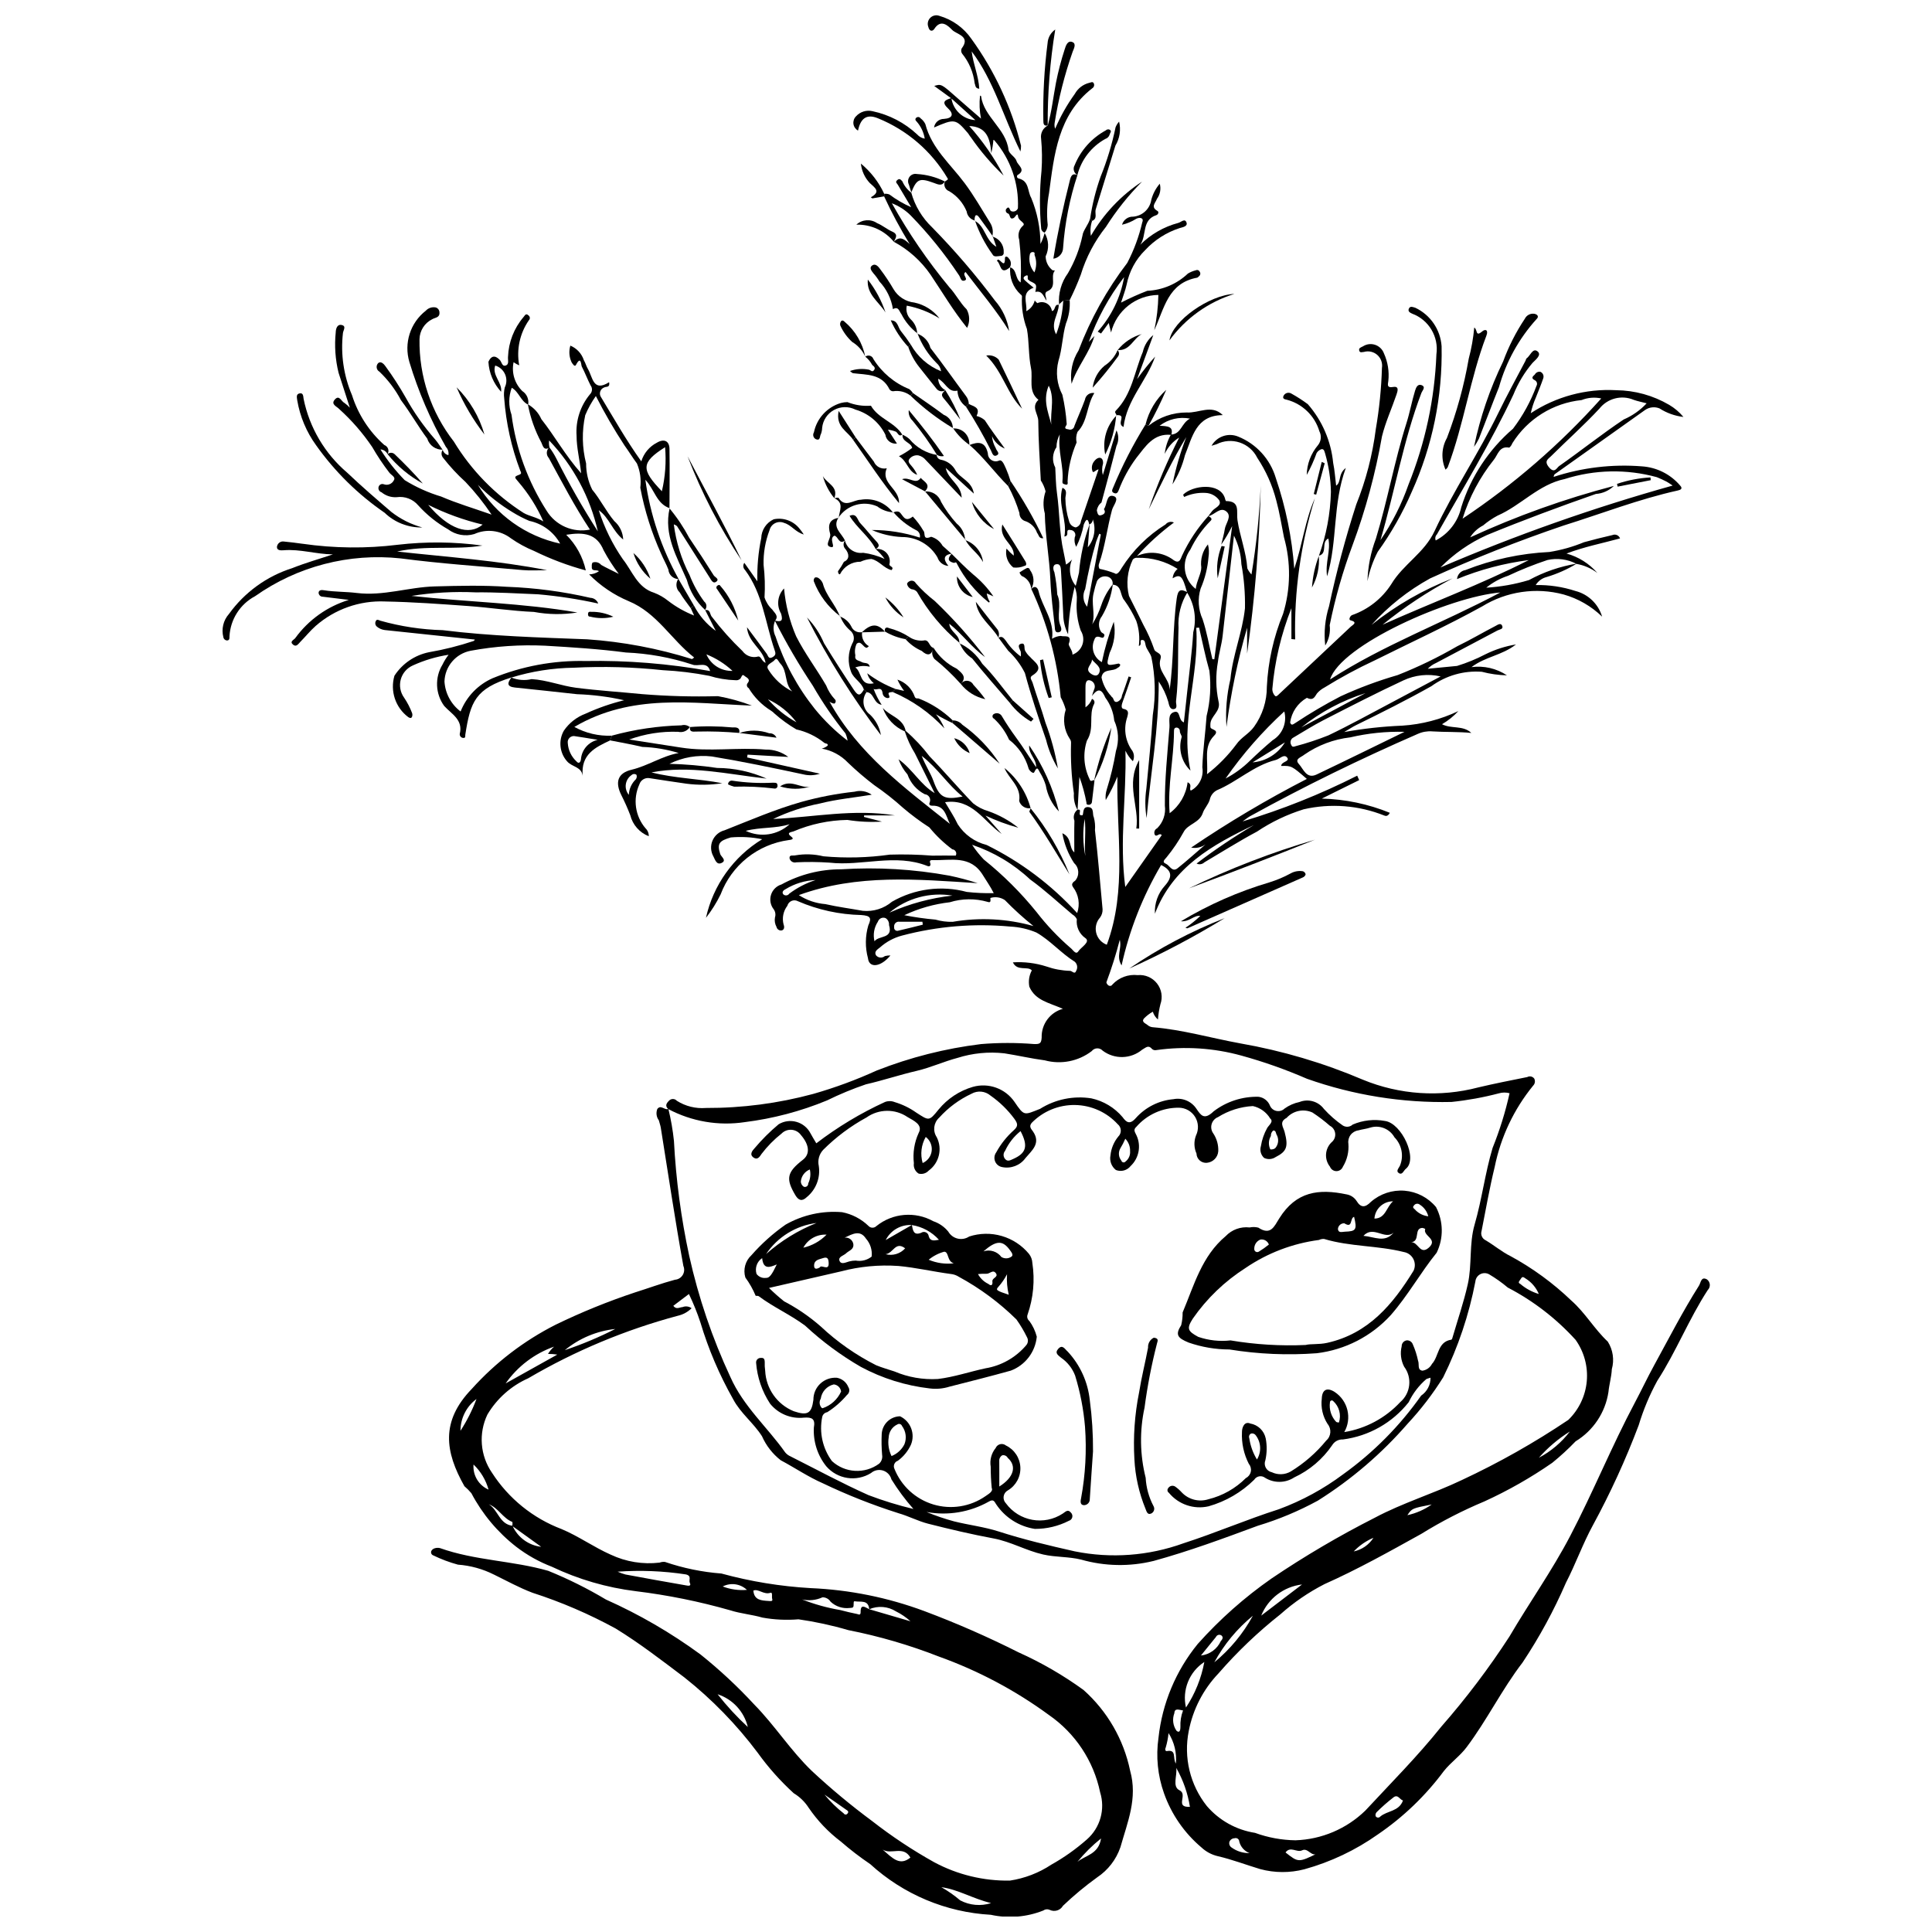 <?xml version="1.0" encoding="UTF-8"?>
<!-- Uploaded to: ICON Repo, www.iconrepo.com, Generator: ICON Repo Mixer Tools -->
<svg width="800px" height="800px" version="1.1" viewBox="144 144 512 512" xmlns="http://www.w3.org/2000/svg">
 <defs>
  <clipPath id="b">
   <path d="m232 166h366v485.9h-366z"/>
  </clipPath>
  <clipPath id="a">
   <path d="m389 148.09h26v36.906h-26z"/>
  </clipPath>
 </defs>
 <g clip-path="url(#b)">
  <path d="m261.32 263.21c0.203 0.711 0.785 1.254 1.512 1.402 0.141-0.789-0.105-1.598-0.66-2.172-4.07-7.117-7.316-14.668-9.684-22.516-1.484-4.988 0.242-10.379 4.348-13.578 0.672-0.734 1.676-1.062 2.652-0.867 0.582 0.184 0.973 0.723 0.973 1.332 0.098 1.414-1.164 1.32-1.926 1.793-2.012 0.996-3.305 3.023-3.359 5.269-0.152 9.82 3.055 19.398 9.098 27.145 4.633 7.637 10.961 14.109 18.492 18.918 1.547 0.891 3.238 1.035 5.231 2.25-1.691-3.832-3.945-7.391-6.68-10.559-1.098-1.234-1.059-1.297 0.324-1.832 0.715-0.277 0.414-0.637 0.223-1.094l-0.004-0.004c-2.332-6.144-3.758-12.594-4.242-19.145-0.129-0.965-0.074-1.941 0.156-2.883 0.535-1.094 0.559-2.371 0.07-3.484-0.488-1.117-1.441-1.961-2.609-2.309-0.895 2.606 1.906 4.453 1.559 6.949-2.004-2.176-3.191-4.981-3.359-7.938 0.676-1.578 1.738-1.863 3.019-0.496 0.496 0.531 0.594 1.777 1.523 1.488 1.055-0.328 0.551-1.516 0.652-2.336v-0.004c0.148-3.863 1.594-7.566 4.102-10.508 0.32-0.332 0.602-1.16 1.324-0.438h0.004c0.199 0.141 0.328 0.363 0.348 0.609 0.02 0.242-0.066 0.484-0.242 0.656-2.418 3.484-3.344 7.789-2.57 11.961-0.531-0.215-1.031-0.492-1.492-0.828-0.586 2.781 0.289 5.668 2.324 7.656 1.188 0.773 1.793 2.188 1.535 3.582-1.988-0.91-2.43-3.398-4.348-4.465-0.848 2.305-0.871 4.828-0.062 7.144 1.191 9.047 4.359 17.719 9.281 25.406 2.391 3.934 6.996 5.949 11.508 5.031-4.121-6.234-7.441-12.645-10.906-18.977v0.004c-0.363-0.395-0.555-0.914-0.527-1.449 0.027-0.535 0.266-1.035 0.668-1.391 0.695 0.93 1.309 1.914 1.836 2.949 3.332 6.637 7.012 13.09 11.02 19.34-2.039-9.051-6.5-17.379-12.902-24.094-0.09 0.625-0.055 1.266 0.098 1.879-1.582 0.98-1.797-0.586-2.164-1.332-1.707-3.172-2.914-6.59-3.578-10.129 1.586 0.891 2.844 2.273 3.578 3.941 3.559 4.504 6.32 9.59 10.543 14.34-0.379-3.629-1.211-6.738-1.211-9.93-0.277-3.992 0.996-7.938 3.559-11.012 0.637-0.637 0.699-1.645 0.148-2.356-0.836-1.629-1.473-3.359-2.324-4.981-0.203-0.383-0.176-3.059-1.547-0.43-0.336 0.645-0.914-0.332-1.168-0.73h0.004c-0.645-1.375-0.758-2.938-0.32-4.391 1.699 0.703 3.008 2.117 3.578 3.867 0.445 0.734 0.652 1.617 1.094 2.356 1.273 2.141 1.328 6.176 5.598 3.469 0.289 1.48-0.762 1.105-1.254 1.371l-0.004 0.004c-0.516 0.168-0.922 0.57-1.094 1.086s-0.09 1.082 0.223 1.523c3.375 5.566 6.566 11.258 10.66 16.996 0.652-2.141 2.144-3.93 4.137-4.953 1.855-1.109 3.297-0.516 3.332 1.648 0.086 5.246 0.008 10.496-0.004 15.742l0.051-0.031c-3.484-1.164-4.004-4.957-6.445-7.531v-0.004c1.285 9.246 4.277 18.168 8.824 26.32-1.422-0.008-2.602-1.102-2.719-2.519-0.555-1.441-1.32-2.762-1.91-4.168v0.004c-2.535-5.598-4.391-11.48-5.531-17.516 0.27-2.191-0.039-4.41-0.898-6.441-1.148-1.547-2.152-3.199-3.281-4.762-2.769-4.227-5.305-8.598-7.598-13.102-1.125 1.582-2.07 3.285-2.816 5.078-0.922 4.227-0.84 8.609 0.234 12.797-0.008 2.406 0.547 4.785 1.621 6.938 2.176 2.613 3.644 5.707 5.844 8.324h0.004c1.426 1.234 2.277 3 2.356 4.887-2.871-2.312-3.711-5.816-6.477-7.773h0.004c1.473 4.629 3.629 9.012 6.391 13.004 2.523 3.172 3.824 7.508 8.285 8.879l0.004 0.004c1.324 0.504 2.562 1.211 3.668 2.102 2.106 1.629 4.438 2.953 6.918 3.926l-0.875-1.934 0.832-0.723c1.371 2.664 3.352 4.965 5.785 6.715l-2.832-5.547-0.094 0.07c1.613-0.352 1.309 1.23 1.938 1.816h0.004c2.449 3.211 5.148 6.223 8.062 9.012 0.883 1.234 2.41 1.828 3.894 1.516 1.098-0.414 1.016 1.152 2.231 1.602-0.652-3.695-4.648-5.324-4.93-9.43 1.953 2.621 3.606 4.801 5.211 7.012 0.426 0.586 0.477 1.578 1.637 0.883 0.91-0.547 0.727-1.105 0.441-1.941-2.43-7.106-3.117-14.855-7.816-21.133h-0.004c-0.516-0.5-0.59-1.301-0.176-1.891l3.457 4.906c-0.098-3.844 0.246-7.688 1.027-11.453 0.066-2.152 1.344-4.082 3.297-4.984 2.566-0.539 5.219 0.418 6.844 2.477 0.41 0.492 0.789 1.012 1.137 1.551-2.281-0.656-3.258-2.519-5.227-3.07v-0.004c-0.766-0.328-1.637-0.301-2.379 0.074-0.746 0.375-1.285 1.059-1.477 1.871-1.121 2.922-1.656 6.039-1.574 9.168 0.336 2.867 0.422 5.754 0.25 8.633 0.398 1.234 1.105 2.348 2.059 3.231 0.582 0.891 1.785 1.645 0.75 2.953h-0.004c-0.582 1.344-0.539 2.875 0.121 4.184 2.297 6.953 5.816 13.441 10.387 19.164 2.559 3.144 5.481 5.977 8.699 8.441-0.102-0.672-0.293-1.332-0.574-1.953-3.203-3.977-6.094-8.199-8.645-12.629-3.691-5.543-7.055-11.305-10.066-17.25 1.699 0.402 2.238 0.137 1.656-1.855v0.004c-1.266-2.148-0.941-4.875 0.793-6.664 0.387 4.367 1.465 8.648 3.199 12.676 2.305 4.559 5.387 8.617 7.941 13.012h0.004c0.523 1.348 1.301 2.59 2.281 3.652 0.184 0.152 0.277 0.387 0.258 0.621-0.023 0.238-0.164 0.449-0.371 0.562-0.465-0.062-0.906-0.25-1.277-0.535 7.617 13.809 19.957 22.906 31.906 32.391-1.047-2.07-1.262-4.902-4.668-4.805-0.406 0.012-1.023-0.129-0.676-0.875v0.004c0.195-0.465 0.156-0.992-0.102-1.418-0.258-0.43-0.707-0.707-1.207-0.75-2.141-1.098-3.777-2.973-4.578-5.242-1.031-1.184-1.836-2.551-2.371-4.027 3.801 2.738 5.785 6.719 9.578 8.977-1.746-3.508-3.5-7.012-5.231-10.527-1.133-1.824-2.039-3.785-2.691-5.836l0.242-0.133c2.34 2.023 4.461 4.285 6.328 6.75 3.945 4.043 7.586 8.391 11.527 12.438 1.199 0.957 2.574 1.664 4.051 2.086 2.871 1.012 5.555 2.496 7.934 4.391-2.984-0.82-5.894-1.895-8.695-3.219l4.285 4.859c-4.785-3.32-7.769-9.441-14.996-8.41 1.105 1.898 2.398 3.797 3.359 5.848v0.004c1.754 2.727 4.484 4.684 7.629 5.477 9.062 4.461 17.211 10.586 24.016 18.051 0.812-2.32 0.41-4.898-1.078-6.856-0.223-0.359-0.633-0.957 0.535-1.703 1.215-1.363 1.098-3.453-0.258-4.672-1.57-2.398-2.633-5.098-3.125-7.922 2.613 1.176 1.648 3.789 3.172 5.082 0-2.828-0.051-5.617 0.027-8.398v-0.004c-0.402-1.023-0.09-2.191 0.77-2.883 1.617-0.441-0.316 1.777 1.414 1.418 0.262-0.691 0-2.223 1.438-2.144 1.742 0.094 1.051 1.809 1.527 2.738 0.297 1.105 0.398 2.254 0.297 3.394 0.801 6.961 1.371 13.953 2.016 20.934v-0.004c0.035 0.785-0.195 1.559-0.652 2.191-1.004 1.105-1.391 2.637-1.035 4.086 0.355 1.449 1.41 2.625 2.809 3.141 5.414-14.523 2.512-29.602 2.816-44.559v0.004c-0.875 2.148-1.914 4.231-3.098 6.227-0.113-0.945-0.023-1.898 0.266-2.805 1.043-3.336 1.855-6.742 2.434-10.191 0.863-2.656 0.703-5.539-0.449-8.086-0.215-2.203-1.035-4.309-2.363-6.078-0.781-1.746-1.676-2.992-3.539-0.414 0.16-0.594 0.352-1.176 0.57-1.746 0.25-0.488 0.246-1.07-0.012-1.559-0.258-0.488-0.734-0.82-1.281-0.891-0.953-0.094-0.996 1.121-0.996 1.977v5.211c0.793-0.547 1.395-1.328 1.719-2.238 0.258 0.078 0.469 0.262 0.582 0.508s0.117 0.527 0.008 0.777c-1.594 3.012 0.172 6.441-1.926 9.773v-0.004c-1.09 3.344-0.848 6.977 0.676 10.145 0.324 1.09 0.945 0.113 1.336 0.391-0.227 1.898-0.465 3.793-0.68 5.695h0.004c-0.016 0.242-0.137 0.465-0.332 0.613-0.195 0.145-0.445 0.199-0.684 0.148-0.129 0.023-0.262-0.027-0.352-0.125-0.086-0.102-0.117-0.238-0.078-0.367-0.434-2.344-1.062-4.644-1.879-6.883l-0.488 8.797c-0.75-1.355-1.09-2.898-0.977-4.445-0.641-4.434-0.891-8.914-0.75-13.395 0.012-0.355-0.098-0.711-0.309-1-1.543-2.285-1.945-5.152-1.102-7.777-0.312-1.145-0.762-2.246-1.332-3.289-0.926-9.941-3.559-19.648-7.785-28.691l-0.02 0.004c1.09-1.102 1.742-0.254 1.957 0.652 0.996 4.176 4.215 7.68 3.555 12.543 0.695-0.441 1.492-0.703 2.316-0.762 0.82 0.34 3.109-0.574 2.133 2.051-0.211 0.57 1.074 1.852 0.961 2.91 1.238-0.438 2.207-1.414 2.637-2.656 0.426-1.238 0.262-2.606-0.441-3.711-0.887-2.559-1.246-5.273-1.055-7.973 0.098-1.242-0.09-2.484-0.555-3.641-1.02 4.125-1.605 8.34-1.75 12.582-0.824-1.645-1.262-3.457-1.285-5.301-0.141-3.777-0.383-7.551-0.578-11.328-0.047-0.887-0.074-2.066-1.191-1.941-1.223 0.137-0.848 1.641-0.578 2.106 0.402 1.957 0.66 3.941 0.77 5.938 1.266 2.762-0.289 5.66 0.875 8.355 0.195 0.449 0.48 1.516-0.547 1.652-0.996 0.133-0.926-0.824-0.988-1.441-0.426-4.098-1-8.191-1.16-12.301-0.234-5.949-1.379-11.809-1.484-17.789l-0.008 0.004c-0.508-1.918-0.434-3.945 0.215-5.82-0.258-1.031-0.684-2.008-1.266-2.894-0.266-5.258-0.637-10.504-0.672-15.777-0.012-1.863-1.98-3.715 0.051-5.59-2.84-2.242-1.406-5.613-1.977-8.395-0.691-3.356-0.48-7.016-1.082-10.375-1.031-2.766-1.477-5.719-1.312-8.664-0.035-0.195-0.152-0.363-0.324-0.465-2.047-1.84-3.082-4.555-2.781-7.293l-0.078 0.055c1.949 0.578 1.273 3.039 2.84 4.027l0.004 0.004c0.18-3.777 0.047-7.566-0.391-11.32-0.449-1.277-0.098-2.695 0.891-3.617 1.113-0.824-1.066-1.285-1.188-2.516-0.133-1.352-0.727 0.16-1.16 0.371-1.234 0.594-0.832-0.977-1.516-1.191v-0.004c-0.242-0.07-0.438-0.246-0.531-0.477-0.094-0.234-0.078-0.496 0.047-0.715 0.914-1.074 0.867 0.402 1.32 0.566 0.34 0.148 0.727 0.148 1.066 0.004 0.34-0.148 0.605-0.43 0.73-0.777 0.285-6.586-1.957-13.031-6.269-18.012-0.07-0.047-0.152-0.074-0.234-0.082-0.094 1.188-0.285 2.363-0.562 3.519-0.309-4.109-1.336-7.004-5.836-7.211 3.566 3.988 6.625 8.402 9.109 13.145-3.238-3.082-6.148-6.488-8.688-10.164-0.32-0.355-0.531-0.809-0.844-1.172-3.195-3.727-3.473-3.773-8.902-1.414v-0.004c0.18-1.316 1.312-2.289 2.641-2.273 2.309-0.168 2.648-1.305 1.059-2.785-1.902-1.777-0.684-2.246 0.891-2.731v-0.004c0.461 3.211 3.117 5.652 6.356 5.844l-6.41-5.785-4.492-3.269c1.875-0.578 1.871-0.574 6.305 3.352 1.926 1.703 3.875 3.375 6.09 5.297v0.004c-0.398-2.004-0.488-4.059-0.258-6.09 0.094 0.012 0.184 0.043 0.266 0.09 0.742 5.606 6.594 8.602 7.293 14.297 0.129 1.051 1.824 1.855 2.121 2.957 0.301 1.113 2.672 2.344 0.238 3.715-0.125 0.152-0.16 0.355-0.098 0.543 0.066 0.184 0.227 0.32 0.422 0.355 2.84 0.695 2.289 3.363 3.316 5.121l-0.004-0.004c1.605 3.879 2.441 8.031 2.461 12.227 0.492-0.949 0.871-1.953 1.133-2.988l-0.043 0.039c1.137 1.898 1.242 4.242 0.285 6.238 0.012 1.453 0.691 2.816 1.844 3.703 0.262 0 0.656 0 0.551 0.137-1.25 1.578 0.738 4.246-1.879 5.383-1.133 0.492-0.297 1.566-0.301 2.516-0.801-1.172-1.125-2.746-2.953-2.305 0.402-2.004 0.398-2-1.398-2.859-0.168-0.082-0.277-0.285-0.449-0.359-0.469-0.211 0.344-1.68-0.836-1.004-0.957 0.547-0.09 1.129 0.379 1.559 0.543 0.5 1.137 0.945 1.859 1.535-3.453 1.309-1.637 3.945-1.957 6.227v-0.004c1.129-0.574 1.949-1.613 2.246-2.844 0.191 0.277 0.434 0.52 0.707 0.719 0.781-0.375 1.691-0.352 2.453 0.059 0.758 0.414 1.273 1.164 1.387 2.019 1.039-0.051 0.535-2.012 1.926-1.594l-0.105-0.078c-0.004 2.582-2.348 4.906-0.695 7.852 1.098-2.848 1.73-5.856 1.875-8.902l1.715-0.109v-0.004c0.133 2.106-0.211 4.215-1 6.172-0.938 3.219-0.973 6.711-1.98 9.895-0.773 3.016-0.402 6.215 1.043 8.973 0.578 2.531 0.961 5.106 1.141 7.695 0.145 0.43-1.234 1.289 0.477 1.469h-0.004c0.332 0.129 0.707 0.102 1.016-0.078 0.309-0.18 0.516-0.492 0.562-0.844 0.895-2.324 1.941-4.594 2.789-6.938 0.086-0.57 0.402-1.078 0.871-1.41 0.469-0.332 1.051-0.457 1.617-0.352-2.098 3.336-1.688 7.449-4.457 10.285v0.004c-0.371 0.887-0.453 1.871-0.242 2.812-1.422 3.269-2.234 6.769-2.394 10.332 0.059 0.41 0.156 1.082-0.684 0.777-0.391-0.141-0.742-0.098-0.672-0.887 0.371-4.027-1.289-7.894-0.703-12.375h0.004c-0.578 1.035-0.883 2.203-0.887 3.391-1.094 1.602-1.219 3.676-0.324 5.398 0.137 2.231 0.133 4.496 0.445 6.695 0.746 5.219 0.59 10.539 1.77 15.703 0.25 1.102 0.43 2.219 0.645 3.324h-0.004c0.602-0.371 1.145-0.836 1.609-1.367-1.023 2.324-0.648 5.031 0.965 6.992 0.316-1.266 0.613-2.356 0.855-3.461l0.004 0.004c0.367-4.402 1.316-8.738 2.824-12.891-0.145 1.84-0.293 3.68-0.492 6.148v0.004c1.73-2.062 2.234-4.887 1.328-7.422 0.008 0.609-0.363 1.156-0.934 1.371-0.469-2.32-1.117-0.789-1.453-0.004-0.391 2.059-1.066 4.051-2.004 5.922-0.418-0.773-0.555-1.672-0.387-2.535 0.215-0.395 0.211-0.875-0.012-1.266s-0.633-0.637-1.082-0.652c-1.719-0.34-0.066 1.555-1.656 1.711 0.832-4.375-1.859-8.453-0.52-12.902 1.453 0.59 0.812 1.855 0.785 2.785 0.023 2.031 0.348 4.051 0.961 5.988 0.184 0.887 0.891 1.57 1.785 1.723 0.766-0.207 1.32-0.879 1.379-1.672 1.535-4.516 3.074-9.031 4.668-13.703-0.719 0.07-1.359 1.055-1.574 0.566v-0.004c-0.379-0.926-0.207-1.988 0.441-2.75 1.113-1.422 2.441-1.086 2.32 0.637-0.297 0.992-0.32 2.047-0.059 3.051l3.621-11.848c0.633 1.301 0.633 2.82-0.004 4.121-1.309 5.008-2.602 10.016-3.973 15.004-0.676 0.52-1.117 1.285-1.227 2.129 0.168 0.527 0.219 1.488 1.055 1.258 0.367-0.102 1.418-0.414 0.953-1.398h-0.004c-0.059-0.074-0.098-0.16-0.121-0.254 0.895-1.191 0.598-4.035 2.547-3.434 1.688 0.523-0.062 2.414-0.406 3.664-1.289 4.711-1.809 9.605-3.434 14.238h-0.004c-0.168 0.453-0.121 0.957 0.121 1.371 1.391 0.277 2.75 0.68 4.07 1.199 0.641 0.57 1.457-0.824 1.82-1.453 2.961-4.664 6.93-8.598 11.621-11.516 0.527-0.66 1.445-0.867 2.207-0.5-3.547 2.637-6.828 5.609-9.801 8.879 3.195-1.457 6.934-1.039 9.727 1.086 1.598 1.105 1.852-0.398 2.231-1.203 1.781-3.816 4.121-7.348 6.949-10.469 0.562 0.25 1.215 0.711 0.613 1.25-2.207 2.223-4.023 4.805-5.367 7.633-2.445 3.281-1.809 7.918 1.43 10.422 0.199-2.039 1.496-4.137 1.473-5.684-0.289-2.195 0.352-4.414 1.762-6.125 0.285 1.109 0.336 2.262 0.148 3.391-0.234 2.871-0.941 5.68-2.086 8.324-0.824 2.68-0.637 5.57 0.527 8.125 1.133 3.438 1.746 7.047 2.586 10.578l0.516 0.031c1.574-11.762 3.148-23.52 4.727-35.281h-0.004c-0.852 1.699-1.82 3.336-2.894 4.902 0.402-1.703 0.762-2.871 0.934-4.066 0.23-1.598 1.988-3.434 0.426-4.723-1.645-1.355-3.133 0.938-4.797 1.254 0.352-0.469 0.684-0.949 1.055-1.398 0.742-0.898 2.602-1.406 1.848-2.836h0.004c-0.871-1.191-2.246-1.914-3.723-1.949-1.914-0.098-3.82 0.27-5.555 1.078-0.125-0.188-0.219-0.391-0.281-0.609 2.504-2.488 9.73-3.344 11.07 0.938 0.039 0.27 0.133 0.527 0.27 0.762 3.906 0.004 2.711 2.832 3.055 5.078 0.656 4.289 2.309 8.395 2.613 12.773h0.004c0.277 0.59 0.648 1.129 1.094 1.605 1.293-7.805 2.109-15.684 2.453-23.586-0.316 14.91-1.523 29.793-3.609 44.562v-6.863c-2.492 8.609-4.32 17.398-5.469 26.285-0.297-4.254 0.059-8.527 1.043-12.676 0.602-6.394 3.184-12.375 3.856-18.762 0.074-3.918-0.242-7.836-0.949-11.691-0.113-2.633-0.785-5.211-1.969-7.566-1.031 9.129-2.012 17.863-3.004 26.594-0.262 2.301-0.973 4.508-1.246 6.836-0.621 3.465-0.57 7.016 0.152 10.457 0.766 2.785-2.223 3.887-2.152 6.238 0.027 0.855-0.129 0.84 0.953 1.34 1.137 0.527 0.227 1.355-0.035 1.633-2.738 2.859-1.477 6.324-1.809 10.137v-0.004c2.934-2.269 5.543-4.926 7.762-7.898 1.32-1.906 3.359-2.801 4.695-4.664v0.004c2.231-3.094 3.422-6.82 3.402-10.633 0.324-6.644 1.781-13.18 4.305-19.332 2.016-6.594 2.094-13.625 0.234-20.266-0.648-3.242-1.168-6.555-2.047-9.793h-0.004c-1.031-4.016-2.734-7.828-5.031-11.281-0.941-1.906-2.609-3.359-4.629-4.039-2.019-0.676-4.223-0.52-6.125 0.438-0.426 0.141-0.859 0.266-1.355 0.418h-0.004c1.398-2.465 4.41-3.512 7.031-2.441 4.832 1.938 8.516 5.977 9.996 10.969 2.648 7.785 4.297 15.875 4.898 24.074 2.207-6.594 2.875-12.922 5.461-18.688-3.762 12.102-5.527 24.738-5.223 37.41l-0.996-0.098v-8.184c-2.723 6.871-4.43 14.102-5.062 21.469 0.008 0.66 0.266 1.297 0.727 1.777 0.344 0.332 0.84-0.266 1.188-0.59 6.301-5.91 12.59-11.828 18.875-17.754 0.477-0.449 2.019-1.156-0.109-1.707-0.539-0.141-0.027-1.191 0.453-1.359 4.285-1.496 7.941-4.383 10.395-8.199 3.191-5.324 8.742-8.219 11.48-14.09 5.012-10.742 11.73-20.66 16.934-31.371 2.266-4.664 4.785-9.207 7.188-13.809 0.039-0.188 0.109-0.367 0.215-0.531 1.012-0.68 1.648-2.918 2.938-1.898 1.211 0.961-0.57 2.258-1.309 3.043h-0.004c-2.129 2.516-3.844 5.359-5.078 8.418-6 12.77-13.355 24.785-20.27 37.047-0.422 0.418-0.547 1.055-0.312 1.605 3.441-1.801 5.918-5.027 6.766-8.816 2.539-8.074 7.289-15.277 13.707-20.793 2.621-3.453 4.715-7.273 6.215-11.34 0.156-0.258 0.195-0.566 0.113-0.855-0.086-0.285-0.281-0.523-0.551-0.66-1.074-0.516-0.559-1.012 0.004-1.504 0.281-0.527 0.863-0.82 1.453-0.734 0.676 0.277 1.02 1.027 0.789 1.719-0.59 1.719-1.285 3.398-1.957 5.09-0.59 1.344-1.047 2.742-1.355 4.172 6.691-4.402 14.625-6.539 22.625-6.094 4.938 0.047 9.777 1.383 14.043 3.875 1.438 0.844 2.719 1.93 3.789 3.211-2.258-0.262-4.43-1.035-6.34-2.262-1.25-0.508-2.668-0.359-3.789 0.395-8 5.707-16.008 11.402-24.031 17.078l0.004-0.004c-0.129 0.211-0.211 0.441-0.25 0.68 7.555-2.477 15.527-3.426 23.453-2.789 3.894 0.266 7.523 2.086 10.059 5.059 0.844 0.875 0.086 1.184-0.59 1.332-10.344 2.289-20.203 6.141-30.281 9.289-12.016 4.074-23.816 8.75-35.359 14.008-5.836 3.203-11.086 7.371-15.531 12.32 6.481-5.184 13.719-9.34 21.461-12.324-6.559 3.484-12.766 7.594-18.531 12.277 12.879-5.789 26.137-10.707 38.734-17.121v-0.004c-6.531 0.836-12.922 2.531-19.012 5.035 0.105-1.215 1.027-2.203 2.234-2.391 7.106-2.809 14.625-4.426 22.258-4.793 3.141-0.5 6.211-1.367 9.152-2.582 2.492-0.695 5.012-1.309 7.535-1.895 0.383-0.168 0.82-0.168 1.203 0 0.387 0.164 0.684 0.488 0.82 0.883-4.695 1.289-9.488 2.215-14.184 4.008 3.18 0.871 6.027 2.668 8.188 5.156-1.625-1.23-3.519-2.055-5.523-2.41-2.375-1.254-5.117-1.617-7.734-1.023-3.551 1.18-7.023 2.57-10.406 4.168-2.106 0.688-4.07 1.758-5.789 3.156 3.84-0.227 7.637-0.906 11.32-2.019 3.949-2.152 8.234-3.621 12.672-4.359-2.512 1.523-5.203 2.719-8.016 3.562-1.199 0.305-2.227 1.062-2.867 2.121 3.566-0.07 7.121 0.461 10.516 1.57 3.391 0.863 6.078 3.445 7.074 6.801-2.863-2.769-6.363-4.789-10.195-5.871-7.324-1.965-15.137-0.82-21.594 3.16-9.305 5.152-19.008 9.582-28.531 14.336h-0.004c-4.543 2.113-8.961 4.5-13.223 7.141-0.766 0.395-1.449 0.934-2.012 1.582-0.582 0.797-0.891 2.043-2.68 1.168-2.414 1.371-4.051 3.785-4.434 6.535 0.344 0.93 0.738 0.523 1.465 0.07h0.004c3.84-2.547 7.816-4.887 11.906-7.008 4.883-2.246 9.93-4.125 15.098-5.617 5.457-2.148 10.742-4.711 15.812-7.652 3.457-1.664 6.766-3.637 10.18-5.398 0.492-0.254 1.387-0.93 1.746 0.023 0.328 0.875-0.691 0.895-1.25 1.188-5.453 2.871-10.902 5.754-16.344 8.652v-0.004c-0.805 0.359-1.531 0.871-2.141 1.508 2.586-0.25 5.176-0.492 7.762-0.75h-0.004c2.586-0.797 5.094-1.824 7.492-3.074 2.566-1.273 5.305-2.156 8.133-2.621-3.731 2.918-8.105 3.211-11.789 6.004v0.004c3.289-0.43 6.621 0.344 9.383 2.18-2.25-0.055-4.484-0.371-6.66-0.945-4.758-0.352-9.488 0.996-13.348 3.809-6.555 3.688-13.266 7.043-20.012 10.352-0.836 0.41-1.617 0.938-3.117 1.812h0.004c5.094-0.922 10.246-1.484 15.418-1.695 5.148-0.336 10.184-1.645 14.844-3.863-1.262 1.371-2.723 2.547-4.332 3.484 2.441 1.297 5.551 0.207 7.766 2.312-3.481-0.348-6.953-0.191-10.402-0.414v-0.004c-1.309-0.094-2.625 0.141-3.82 0.688-15.125 6.594-29.949 13.809-44.395 21.789-0.582 0.32-1.102 0.758-2 1.387h0.004c10.461-3.137 20.621-7.191 30.367-12.121l0.523 1.176-9.902 4.894v0.004c6.188 0.148 12.293 1.426 18.027 3.766-0.512 0.953-1.062 0.891-1.453 0.73-6.793-2.723-14.25-3.301-21.379-1.66-4.391 1.363-8.562 3.356-12.379 5.91-4.746 2.527-9.305 5.414-13.941 8.148v0.004c-0.555 0.527-1.379 0.656-2.062 0.312 4.863-3.691 9.938-7.102 15.195-10.207-11 5.262-21.504 11.086-26.238 23.504v0.004c-0.148-2.723 0.797-5.391 2.629-7.41 2.031-2.285 2.039-4.039-0.984-5.5-4.871 8.262-8.41 17.246-10.48 26.613-1.539-2.566 0.137-4.277-0.473-6.805-0.988 3.824-2.176 7.594-3.555 11.293 0.086 0.359 0.312 0.668 0.629 0.855 0.172 0.094 0.375 0.113 0.562 0.055 0.191-0.059 0.348-0.191 0.438-0.367 1.703-1.828 4.172-2.742 6.656-2.465 1.977-0.188 3.914 0.645 5.137 2.211 1.223 1.562 1.562 3.644 0.898 5.516-0.336 1.324-0.551 2.672-0.652 4.035-0.641-0.547-1.113-1.266-1.359-2.07-0.883 0.496-1.688 1.117-2.391 1.848-0.684 0.934 0.539 1.262 1.047 1.727h-0.004c0.379 0.312 0.844 0.504 1.332 0.543 7.875 0.641 15.473 2.879 23.207 4.281h-0.004c11.16 1.953 22.059 5.18 32.477 9.621 9.695 3.996 20.426 4.715 30.566 2.051 4.316-1.023 8.672-1.879 13.023-2.754v-0.004c0.625-0.336 1.406-0.16 1.828 0.414 0.32 0.629 0.199 1.391-0.305 1.883-5.086 6.238-8.578 13.621-10.172 21.512-1.371 5.617-2.363 11.328-3.484 17v0.004c-0.297 0.957 0.145 1.988 1.047 2.43 2.262 1.324 4.297 3.078 6.633 4.223 5.871 3.188 11.285 7.144 16.102 11.766 3.691 3.246 6.094 7.543 9.672 10.891v0.004c1.375 2.172 1.762 4.824 1.066 7.301-0.086 2.023-0.699 4.019-0.895 6.047-0.824 5.426-4.008 10.211-8.695 13.062-1.941 2.023-4.008 3.922-6.184 5.688-5.676 3.941-11.695 7.363-17.98 10.234-5.805 2.426-11.41 5.309-16.758 8.621-8.434 4.676-16.824 9.383-25.668 13.32h0.004c-4.215 2.16-8.137 4.848-11.672 8-5.941 4.691-11.43 9.93-16.395 15.648-4.031 4.227-6.766 9.523-7.875 15.262-1.402 7.008 0.348 14.281 4.793 19.879 3.277 3.816 7.805 6.336 12.773 7.113 3.441 1.254 7.066 1.918 10.727 1.969 6.926-0.23 13.52-3.035 18.492-7.859 6.812-7.332 13.906-14.453 20.141-22.258 6.586-7.516 12.621-15.496 18.059-23.879 5.25-8.961 11.277-17.422 16.109-26.664 6.086-11.637 11.008-23.812 17.164-35.383 1.715-3.223 3.273-6.535 5.027-9.742 3.898-7.117 7.594-14.344 11.938-21.207 0.492-0.781 0.535-2.492 2.074-1.668l0.004-0.004c0.453 0.316 0.738 0.816 0.785 1.363 0.047 0.551-0.152 1.094-0.543 1.48-5.016 7.699-8.363 16.316-13.371 24.051-2.047 3.742-3.699 7.688-4.93 11.77-3.441 9.117-7.504 17.988-12.16 26.551-2.68 4.91-4.559 10.25-7.133 15.219v0.004c-3.191 7.363-7.035 14.426-11.48 21.109-5.492 7.141-9.434 15.285-14.848 22.469-1.758 2.336-4.156 3.981-5.992 6.273v-0.004c-4.856 6.551-10.773 12.234-17.512 16.824-5.906 4.18-12.492 7.301-19.465 9.234-3.84 1.004-7.879 0.988-11.711-0.043-3.773-1.129-7.481-2.562-11.305-3.441-1.594-0.383-3.062-1.172-4.258-2.289-4.527-3.812-7.953-8.77-9.93-14.348-1.676-4.711-2.18-9.758-1.469-14.707 0.988-9.137 4.606-17.789 10.422-24.906 5.816-6.512 12.367-12.32 19.527-17.316 8.785-5.938 17.934-11.32 27.391-16.117 7.359-3.93 15.5-6.367 23.051-9.98 9.809-4.574 19.242-9.902 28.223-15.941 2.801-2.723 4.535-6.363 4.887-10.254s-0.703-7.781-2.969-10.965c-5.125-5.641-11.207-10.332-17.969-13.852-1.547-1.305-3.203-2.481-4.945-3.512-0.723-0.402-1.602-0.414-2.336-0.031-0.734 0.387-1.227 1.117-1.305 1.941-1.684 8.809-4.555 17.352-8.527 25.391-2.734 4.379-5.883 8.488-9.402 12.266-6.887 7.938-14.906 14.812-23.801 20.406-5.07 2.766-10.41 5-15.941 6.668-9.125 3.379-18.242 6.75-27.641 9.332v-0.004c-6.309 1.547-12.91 1.422-19.156-0.359-3.332-0.82-6.731-0.598-10.07-1.355-4.527-1.027-8.559-3.398-13.145-4.254-5.816-1.086-11.594-2.445-17.332-3.902-2.703-0.688-5.234-2.047-7.926-2.801l0.004-0.004c-6.832-2.168-13.504-4.809-19.973-7.902-3.887-1.699-7.434-4.117-11.184-6.117-2.152-1.68-3.856-3.867-4.961-6.363-2.227-3.516-5.691-6.094-7.652-9.828-3.644-6.438-6.555-13.266-8.676-20.355-0.848-2.562-1.863-5.07-3.035-7.504l-4.137 3.129c0.797 1.07 1.625 0.387 2.445 0.336h0.004c0.797-0.32 1.703-0.207 2.398 0.297-0.996 0.996-2.258 1.688-3.633 1.996-13.906 3.719-27.246 9.293-39.664 16.574-4.516 2.008-8.297 5.367-10.82 9.617-1.172 2.449-1.68 5.164-1.465 7.871s1.141 5.312 2.68 7.547c4.398 6.828 10.871 12.062 18.465 14.934 4.422 1.844 8.523 4.785 13.004 6.773v-0.004c4.039 1.906 8.531 2.637 12.965 2.109 0.449-0.172 0.934-0.234 1.414-0.18 4.832 1.652 9.859 2.688 14.953 3.074 7.723 2.113 15.645 3.41 23.637 3.867 10.316 0.438 20.5 2.496 30.176 6.102 8.508 3.191 16.832 6.84 24.945 10.926 6.062 2.723 11.828 6.059 17.203 9.961 6.305 5.617 10.637 13.113 12.352 21.383 2.055 7.359-0.715 13.672-2.574 20.309h-0.004c-1.121 3.258-3.281 6.059-6.152 7.969-3.188 2.301-6.219 4.816-9.062 7.531-0.711 1.242-2.266 1.715-3.547 1.074-0.551-0.242-1.188-0.176-1.672 0.184-4.422 1.758-9.266 2.152-13.91 1.133-11.883-0.66-23.168-5.406-31.953-13.43-2.719-1.836-5.32-3.836-7.797-5.988-3.305-2.5-6.18-5.519-8.516-8.945-1.004-1.566-2.356-2.883-3.949-3.844-3.555-3.242-6.762-6.844-9.57-10.75-5.594-7.465-12.129-14.176-19.441-19.965-5.965-4.5-11.852-9.055-18.219-12.957-7.023-3.836-14.391-7.004-22.008-9.461-3.551-1.344-6.82-3.16-10.195-4.809v0.004c-2.984-1.508-6.238-2.406-9.574-2.648-2.246-0.613-4.43-1.434-6.523-2.449-0.234-0.082-0.426-0.258-0.523-0.488-0.098-0.23-0.09-0.492 0.016-0.719 0.191-0.324 0.504-0.566 0.867-0.672 0.469-0.152 0.969-0.168 1.445-0.047 9.277 3.305 19.238 3.309 28.652 6.012h0.004c5.281 2.141 10.395 4.684 15.285 7.606 8.84 3.945 17.234 8.82 25.043 14.539 5.086 4.066 9.859 8.512 14.277 13.297 5.481 5.566 9.664 12.246 15.309 17.645 5.051 4.703 10.367 9.117 15.914 13.223 5.195 4.055 10.695 7.703 16.449 10.914 6.168 3.312 13.078 4.988 20.078 4.871 3.918-0.598 7.66-2.035 10.965-4.223 3.375-1.887 6.539-4.133 9.438-6.691 3.535-3.102 4.906-7.996 3.5-12.484-1.723-8.316-6.582-15.652-13.566-20.488-8.902-6.523-18.699-11.727-29.086-15.457-7.805-3.059-15.867-5.418-24.094-7.039-4.32-1.266-8.73-2.223-13.188-2.863-3.195 0.266-6.41 0.113-9.566-0.457-2.824-0.82-5.734-1.035-8.527-1.93-8.199-2.34-16.566-4.035-25.031-5.066-7.719-0.953-15.238-3.144-22.258-6.488-3.371-1.293-6.539-3.066-9.402-5.266-4.938-3.836-8.996-8.684-11.91-14.215-0.559-0.664-1.172-1.285-1.836-1.848-5.164-9.141-6.356-17.191 1.945-25.789 6.305-7.004 13.855-12.781 22.266-17.035 6.785-3.293 13.777-6.137 20.934-8.516 3.547-1.113 7.047-2.414 10.656-3.383 0.844-0.062 1.609-0.531 2.051-1.258 0.441-0.727 0.504-1.621 0.168-2.398-2.207-12.172-4.019-24.418-5.984-36.637-0.105-0.66-0.359-1.297-0.516-1.953h-0.004c-0.641-0.863-0.793-1.996-0.402-2.996 0.926-1.238 1.953 0.387 2.938-0.012v-0.004c0.68 2.781 1.172 5.602 1.469 8.445 0.531 10.258 1.887 20.453 4.051 30.492 2.457 11.059 6.113 21.812 10.898 32.078 3.461 7.824 9.789 13.285 14.543 20.012 0.375 0.449 0.852 0.809 1.391 1.039 6.871 3.465 13.652 7.129 20.668 10.273 3.887 1.477 7.871 2.703 11.918 3.672-2.164-2.445-4.113-5.07-5.832-7.848-0.289-1.113-1.137-2-2.238-2.34-1.098-0.344-2.301-0.09-3.168 0.664-3.863 2.41-8.902 1.645-11.875-1.805-2.301-2.887-3.465-6.516-3.277-10.207 0.438-2.371-0.484-2.82-2.637-2.668-3.426 0.375-6.805-1.023-8.965-3.707-2.129-3.246-3.406-6.981-3.703-10.852-0.023-0.348 0.109-0.688 0.359-0.934 0.254-0.242 0.598-0.363 0.945-0.332 0.801-0.086 0.973 0.406 0.988 1.07h-0.004c-0.031 0.777 0.008 1.562 0.121 2.332 0.219 4.738 3.164 8.918 7.551 10.715 3.609 1.211 4.738 0.703 5.227-3.019-0.016-1.621 0.648-3.18 1.836-4.289 1.184-1.109 2.777-1.672 4.398-1.551 1.363 0.246 2.508 1.18 3.023 2.469 0.453 0.688 0.289 1.613-0.375 2.102-1.496 1.777-3.254 3.312-5.219 4.555-0.656 0.102-1.184 0.598-1.324 1.246-0.84 4.094 0.098 8.352 2.578 11.711 3.465 3.18 8.691 3.473 12.484 0.695 0.656-0.586 0.961-1.473 0.809-2.34-0.156-1.848-0.191-3.703-0.105-5.555 0.148-2.59 2.269-4.629 4.859-4.676 2.82 1.348 4.082 4.672 2.875 7.551-0.777 1.68-1.965 3.133-3.453 4.231-0.414 0.137-0.754 0.441-0.93 0.84-0.18 0.402-0.18 0.855 0 1.258 1.809 4.57 5.609 8.062 10.316 9.484 4.707 1.418 9.805 0.605 13.84-2.203 0.715-0.535 2.098-1.203 1.645-2.156v-0.004c-0.184-1.875-0.273-3.758-0.27-5.641-0.297-1.762 0.18-3.562 1.309-4.945 0.215-0.508 0.656-0.883 1.191-1.02 0.535-0.133 1.102-0.008 1.531 0.34 2.246 1.074 3.719 3.305 3.828 5.793s-1.164 4.836-3.309 6.106c-0.602 0.32-1.016 0.906-1.121 1.582-0.102 0.676 0.121 1.359 0.598 1.844 3.504 4.785 10.145 5.977 15.09 2.707 0.828-0.566 1.355-1.18 2.137-0.238v-0.004c0.332 0.32 0.469 0.789 0.359 1.238-0.109 0.445-0.449 0.801-0.891 0.93-2.789 1.426-5.883 2.164-9.016 2.152-4.199-0.641-7.93-3.019-10.281-6.555-0.512-0.922-0.84-1.309-1.887-0.703-5.023 2.84-10.887 3.82-16.559 2.769 2.375 0.984 4.812 1.816 7.293 2.488 3.93 0.98 8.012 1.453 11.852 2.688 6.633 2.133 13.348 3.731 20.148 5.262 9.621 1.941 19.586 1.203 28.812-2.137 8.516-2.742 16.746-6.305 25.301-9.031 6.098-2.254 11.836-5.375 17.039-9.27 7.996-5.742 14.977-12.781 20.648-20.832 1.57-1.062 2.504-2.848 2.484-4.746-0.371 0.098-0.738 0.215-1.098 0.355-1.977 1.699-3.574 3.789-4.695 6.144-4.297 5.441-10.555 8.984-17.43 9.867-1.152-0.059-2.242 0.523-2.836 1.512-2.519 3.699-5.992 6.648-10.051 8.539-2.336 1.539-5.356 1.578-7.734 0.105-0.441-0.344-1.008-0.48-1.559-0.383-0.547 0.098-1.031 0.426-1.324 0.898-3.371 3.328-7.523 5.746-12.082 7.039-3.902 0.902-7.977-0.484-10.523-3.578-0.207-0.129-0.344-0.344-0.375-0.586-0.031-0.242 0.043-0.484 0.203-0.668 0.395-0.609 1.203-0.789 1.82-0.406 0.637 0.449 1.223 0.965 1.746 1.543 1.809 1.918 4.555 2.629 7.066 1.832 3.769-0.926 7.211-2.875 9.949-5.629 0.668-0.332 1.145-0.949 1.297-1.68s-0.039-1.488-0.516-2.059c-1.336-2.602-1.969-5.508-1.824-8.43-0.016-1.199 0.629-2.941 2.176-2.285l-0.004 0.004c2.07 0.344 3.711 1.926 4.129 3.984 0.359 1.902 0.324 3.859-0.098 5.75-0.262 0.648-0.219 1.379 0.113 1.996 0.332 0.613 0.918 1.047 1.605 1.188 1.59 0.758 3.453 0.688 4.984-0.188 3.586-2.188 6.773-4.965 9.43-8.215 1.297-1.121 1.453-3.078 0.355-4.394-1.281-1.984-1.828-4.356-1.539-6.703 0.078-2.426 1.402-3.055 3.418-1.777v0.004c3.519 2.32 4.633 6.973 2.543 10.633 5.691-0.93 10.914-3.731 14.84-7.953 2.762-2.371 3.207-6.481 1.02-9.387-0.859-1.66-1.09-3.578-0.648-5.394-0.016-0.809 0.59-1.5 1.395-1.586 0.691-0.016 1.312 0.406 1.551 1.055 0.613 1.391 1.082 2.844 1.391 4.332 0.391 0.895-0.281 2.473 1.168 2.656 1.082-0.156 2.023-0.824 2.527-1.797 1.871-2.012 1.434-5.883 5.16-6.426v0.004c0.141-0.133 0.23-0.309 0.258-0.496 1.379-4.719 2.988-9.391 4.066-14.18 1.172-5.188 0.309-10.641 1.82-15.848 1.938-6.676 2.758-13.609 4.762-20.297 1.895-4.695 3.398-9.543 4.496-14.488-0.922-0.25-1.895-0.242-2.812 0.023-4.121 1.086-8.32 1.848-12.559 2.289-13.035 0.289-26.012-1.789-38.301-6.137-5.644-2.453-11.449-4.508-17.383-6.144-7.348-2.031-15.031-2.527-22.582-1.461-0.379 0.082-0.773-0.012-1.074-0.258-1.012-1.227-1.652-0.402-2.652 0.145-3.008 2.508-7.344 2.613-10.473 0.258-0.379-0.41-0.922-0.633-1.48-0.609-0.559 0.023-1.078 0.293-1.422 0.734-3.539 2.707-8.137 3.609-12.438 2.445-3.539-0.465-7.156-1.309-10.75-1.867v0.004c-4.164-0.465-8.375-0.051-12.367 1.211-3.691 0.973-7.137 2.586-10.895 3.457-4.481 1.039-8.863 2.519-13.383 3.551-3.519 1.195-6.961 2.621-10.301 4.262-6.973 2.883-14.305 4.816-21.789 5.754-6.965 1.055-14.082-0.16-20.301-3.465-0.91-0.832-0.492-1.523 0.211-2.211v-0.004c0.266-0.289 0.645-0.449 1.039-0.445 0.395 0.004 0.77 0.176 1.027 0.469 2.297 1.457 5 2.125 7.711 1.906 9.602 0.035 19.164-1.215 28.434-3.723 5.75-1.645 11.367-3.715 16.809-6.195 8.887-3.496 18.184-5.852 27.664-7.012 4.664-0.383 9.355-0.387 14.02-0.012 1.488 0.051 1.965-0.105 2.051-1.75h-0.004c-0.094-3.519 2.227-6.652 5.625-7.582-3.707-1.641-7.285-2.188-8.887-5.852v0.004c-0.293-1.477-0.062-3.012 0.656-4.336-1.066-1.23-3.871 0.336-5.023-2.129 3.012-0.195 6.031 0.176 8.906 1.098 2 0.703 4.094 1.09 6.211 1.152 0.566-0.047 1.266 1.102 1.664-0.008 0.465-0.793 0.301-1.809-0.391-2.414-3.633-2.262-6.453-5.629-10.133-7.719v-0.004c-2.207-0.934-4.562-1.473-6.957-1.59-9.629-0.891-19.336-0.082-28.684 2.391-2.156 0.57-4.152 1.641-5.816 3.125-0.645 0.516-1.672 1.102-1.062 2.113v-0.004c0.281 0.34 0.688 0.551 1.129 0.59 0.438 0.035 0.875-0.105 1.207-0.391 0.484-0.125 0.98-0.184 1.48-0.168-2.59 3.125-5.668 3.43-5.953 0.738v-0.004c-0.773-2.848-0.742-5.852 0.086-8.684 0.902-1.984 0.629-2.578-1.863-2.762-5.777-0.125-11.48-1.367-16.785-3.66-0.523-0.285-1.148-0.316-1.695-0.078-0.551 0.238-0.957 0.711-1.109 1.289-1.078 1.41-1.449 3.238-0.996 4.957 0.152 0.32 0.387 1.41-0.551 1.582-0.617 0.074-1.191-0.332-1.328-0.938-0.418-0.766-0.562-1.652-0.406-2.512 0.238-0.742 0.109-1.555-0.352-2.184-0.848-1.082-1.105-2.512-0.691-3.824 0.414-1.309 1.449-2.332 2.766-2.734 4.848-2.652 10.289-4.035 15.816-4.016 9.613-0.613 19.262-0.043 28.734 1.691 2.519 0.527 5.004 1.188 7.449 1.984-15.973-1.02-31.926-2.488-47.402 3.164h0.004c2.113 1.367 4.531 2.188 7.039 2.387 3.269 0.742 6.609 1.176 9.914 1.773h0.004c2.789 0.277 5.574-0.59 7.715-2.402 6.004-3.461 13.141-4.398 19.84-2.602 2.367 0.27 4.754 0.375 7.137 0.32-0.875-1.781-1.926-3.203-2.836-4.711-3.297-5.461-8.5-3.91-13.281-4.039-0.504-0.012-0.988 0.008-0.719 0.781 0.207 0.594-0.074 1.039-0.699 0.789-8.562-3.426-17.359 0.094-26.012-0.902-2.918-0.195-5.844-0.227-8.762-0.086-0.379 0.105-0.781 0.051-1.121-0.145-0.34-0.199-0.582-0.523-0.68-0.906-0.102-1.094 0.988-0.621 1.539-0.801l0.004 0.004c2.469-0.426 5-0.34 7.438 0.254 5.856 0.527 11.758 0.379 17.582-0.441 3.754-0.117 7.508-0.027 11.25 0.266 2.117-0.051 4.234-0.008 6.234-0.008v-0.004c0.18-0.336 0.18-0.742-0.008-1.078-0.184-0.332-0.523-0.555-0.906-0.582-2.254-1.676-4.297-3.625-6.074-5.805-2.438-1.57-4.766-3.305-6.973-5.184-2.414-2.18-4.969-4.191-7.656-6.027-2.434-1.852-4.758-3.844-6.961-5.965-1.859-1.945-4.293-3.246-6.941-3.715 0.57-0.133 1.105-0.398 1.555-0.773 0.238-0.672-0.645-0.492-0.91-0.785-2.16-1.715-4.684-2.922-7.375-3.527-2.07-1.215-4.016-2.629-5.809-4.219-0.266-0.285-0.566-0.531-0.895-0.738-2.422-1.496-4.453-3.551-5.926-5.988-0.223-0.109-0.387-0.312-0.449-0.551s-0.02-0.496 0.117-0.703c1.047-1.195-0.398-1.586-0.801-2-0.637-0.652-0.766 0.43-1.094 0.766-0.34 0.32-0.812 0.465-1.273 0.395-2.367-0.07-4.715-0.461-6.977-1.164-4.051-0.789-8.148-1.289-12.27-1.492-7.832-0.836-15.715-1.055-23.582-0.656-5.613 0.078-11.188 0.953-16.555 2.606l0.047-0.031c-9.605 2.977-10.895 6.418-12.254 15.145-0.059 0.371 0.094 0.816-0.348 0.883v-0.004c-0.293 0.051-0.594-0.039-0.816-0.242-0.219-0.199-0.336-0.488-0.316-0.789 0.953-3.812-2.176-5.277-4.125-7.441-2.34-3.219-2.519-7.527-0.457-10.93 0.449-0.93 0.992-1.812 1.625-2.629-3.281 0.504-6.477 1.461-9.5 2.844-1.562 0.695-2.731 2.059-3.176 3.711-0.445 1.656-0.117 3.422 0.887 4.809 0.855 1.262 1.562 2.621 2.102 4.047 0.137 0.344 0.125 0.727-0.02 1.062-0.215 0.438-0.602 0.285-0.969 0.059-3.402-2.531-4.867-6.914-3.672-10.98 2.082-3.207 5.359-5.445 9.105-6.219 4.047-0.695 8.039-1.703 11.938-3.004 0.113-0.098 0.203-0.223 0.262-0.359-7.953-0.844-15.922-1.688-23.914-2.527l-0.004-0.004c-0.773-0.102-1.5-0.43-2.094-0.941-0.375-0.34-0.484-0.887-0.266-1.348 0.25-0.699 0.766-0.355 1.188-0.191 5.398 1.527 10.969 2.375 16.578 2.519 12.711 1.586 25.5 1.934 38.293 2.426 9.43 0.648 18.754 2.406 27.773 5.238 0.207-0.113 0.398-0.258 0.562-0.426-6.07-4.727-9.836-11.832-17.367-14.934h0.004c-3.922-1.648-7.477-4.055-10.461-7.082 0.926-0.02 1.824-0.309 2.59-0.836-0.574-0.562-2.019 0.262-1.883-1.258-0.043-0.355 0.02-0.715 0.184-1.031 0.82-0.312 1.746-0.062 2.305 0.613 1.258 0.727 2.582 1.328 4.66 2.379-1.508-1.973-2.856-4.07-4.023-6.266-1.844-4.445-5.238-4.844-9.91-4.106 2.602 2.586 4.406 5.871 5.199 9.453-4.723-1.277-9.309-3.004-13.703-5.156-2.168-0.887-4.234-2.012-6.152-3.356-2.777-2.137-6.504-2.574-9.695-1.133-2.387 0.711-4.965 0.246-6.953-1.25-2.961-1.68-5.629-3.82-7.91-6.344-1.398-1.66-3.555-2.481-5.699-2.172-1.461 0.098-2.898-0.367-4.023-1.297-0.586-0.176-0.934-0.777-0.797-1.371 0.062-0.293 0.25-0.547 0.512-0.695 0.266-0.145 0.578-0.172 0.863-0.07 1.039 0.402 2.211-0.062 2.695-1.066 0.539-0.859-0.742-1.367-1.23-2.031-1.656-2.152-3.168-4.418-4.523-6.777-2.5-3.695-5.441-7.078-8.758-10.07-0.617-0.672-2.281-1.211-1.152-2.496 1.199-1.363 1.715 0.5 2.547 0.883 0.523 0.375 1.008 0.805 1.445 1.277-1.148-3.551-2.082-6.41-2.996-9.273-0.859-3.5-1.113-7.121-0.746-10.707 0.023-0.832 0.32-2.215 1.574-1.938 1.309 0.289 0.426 1.363 0.328 2.16h0.004c-0.633 5.594 0.195 11.258 2.406 16.438 1.609 5.094 4.566 9.656 8.562 13.207 0.465 0.172 0.832 0.543 1 1.012 0.168 0.473 0.113 0.992-0.141 1.418v-0.016l-0.004 0.004c-0.348-0.73-1.07-1.211-1.883-1.25 1.84 2.934 3.992 5.664 6.422 8.137 3.019 1.871 6.273 3.336 9.68 4.356 4.137 1.789 8.488 3.07 13.355 4.781-2.055-3.074-4.367-5.969-6.914-8.652-2.16-1.957-4.148-4.102-5.938-6.402-0.523-0.605-0.555-1.496-0.078-2.137zm18.438 285.19c0.074-0.348 0.082-0.707 0.031-1.059-2.531-1-3.711-3.715-6.262-4.703 2.488 1.492 2.805 5.297 6.293 5.707 1.367 3.074 4.258 5.195 7.602 5.574-2.555-1.84-5.109-3.68-7.664-5.519zm94.59 22.059 10.934 3.195h0.004c-1.16-1.047-2.453-1.93-3.852-2.625-2.125-1.34-4.773-1.551-7.086-0.562-0.211-2.609-2.32-1.828-3.816-2.113-0.242-0.047-0.301 0.102-0.301 0.484 0 1.246-0.09 1.219-1.035 1.293l0.004-0.004c-1.852 0.227-3.711-0.375-5.074-1.645-0.465-0.738-1.281-1.188-2.152-1.18-1.695 0.773-3.598 0.973-5.418 0.562 3.266 1.285 6.66 2.227 10.121 2.816 1.488 0.391 2.988 0.754 4.5 1.055 0.258 0.051 0.906 0.473 0.895-0.496-0.039-2.394 1.262-1.258 2.281-0.781zm64.496-271.52c0.195-0.98-0.438-1.934-1.414-2.137-1.07-0.27-2.188 0.223-2.715 1.191-0.348 0.984-0.633 1.992-0.848 3.012-0.793 2.809 0.496 5.66-0.414 8.461 1.004-1.605 1.812-3.32 2.41-5.117 0.672-2.004 1.703-3.867 3.047-5.504-0.387 2.988-1.371 5.867-2.898 8.465-0.973 1.215-1.039 2.93-0.156 4.219 0.309 0.312 0.973 0.395 0.793 0.984-0.273 0.902-0.906 0.324-1.418 0.242-0.82-0.133-1.039 0.215-1.32 1.039h-0.004c-0.832 2.148 0.07 4.582 2.098 5.676 0.75-3.648 1.809-7.227 3.156-10.699 0.539 2.797 0.152 5.695-1.098 8.254-0.949 3.516-0.984 3.5 2.379 2.82l0.004-0.004c0.168 0.055 0.32 0.156 0.438 0.293-0.047 0.371-0.301 0.684-0.652 0.809-1.27 1.18-3.941 0.066-4.324 2.59 0.391 1.855 1.285 3.566 2.578 4.953 0.031 0.094 0.094 0.176 0.176 0.23 0.566 0.312 0.367 1.422 1.305 1.309 0.766-0.238 1.309-0.922 1.367-1.723 0.648-1.652 1.18-3.352 1.762-5.035l0.676 0.23c-0.711 2.078-1.387 4.172-2.156 6.227-0.305 0.812-0.703 1.977 0.148 2.141 1.695 0.332 1.082 1.512 0.965 2.199l-0.004 0.004c-0.98 2.863-0.574 6.019 1.098 8.539 0.734 0.871 0.891 2.098 0.398 3.125-0.812-0.809-1.48-1.754-1.969-2.789 0.316 12.094-1.66 23.945-0.043 36.117 3.402-4.836 6.539-9.301 9.668-13.746-0.676-0.77-1.316 0.656-1.844-0.082-0.152-0.312-0.168-0.672-0.051-1 0.117-0.324 0.363-0.59 0.676-0.734 1.586-1.566 2.34-3.789 2.043-5.996-0.055-6.934 0.676-13.832 1.219-20.738 0.117-1.465-0.562-3.496 1.211-4.059 1.805-0.574 1.02 2.144 2.606 2.738 0.297-2.719 0.59-5.356 0.871-7.996 0.562-5.293 1.277-10.578 1.613-15.887 0.93-3.582 0.34-7.387-1.625-10.523-1.227-4.457-1.766-4.992-3.832-3.789 0.082-0.973 0.559-1.871 1.32-2.484-3.176-2.008-6.871-3.031-10.629-2.941-0.465-0.07-0.938 0.102-1.25 0.457-1.449 2.996-1.809 6.402-1.02 9.633 1.309 2.519 2.523 5.086 3.793 7.625 1.16 2.106 2.137 4.305 2.914 6.578 0.27 0.898 2.156 0.859 1.656 2.469-1.031 3.309 2.492 5.191 2.41 8.25 1.156-8.117 0.758-16.227 1.887-24.246 0.324-2.305 1-2.625 2.836-1.625l-0.004 0.004c-1.734 2.812-2.559 6.094-2.356 9.395-0.227 6.473 0.105 12.965-0.656 19.422-0.09 0.754 0.578 2.019-0.664 2.144-1.016 0.102-1.215-1.195-1.395-1.953v0.004c-0.562-1.914-1.418-3.731-2.535-5.383 0.039 12.703-2.156 24.398-3.211 36.207h0.004c-0.426-2.566-0.449-5.188-0.074-7.762 0.613-6.531 1.301-13.059 1.715-19.605h0.004c0.793-5.086 0.66-10.277-0.387-15.316-0.328-1.094-1.277-2.019-1.523-3.117-0.164-0.727-0.16-1.453-0.961-1.406-0.828 0.047 0.172 1.301-0.832 1.59h-0.004c0.285-2.246 0.051-4.523-0.684-6.664-0.859-1.906-1.914-3.723-3.141-5.418-1.234-1.32-0.582-4.035-3.133-4.164zm86.883-4.551c20.012-8.59 40.57-15.84 61.543-21.707-0.801-0.523-1.172-0.816-1.59-1.027-0.848-0.445-1.719-0.848-2.606-1.199-8.012-2.199-16.488-2.027-24.402 0.492-6.914 1.426-11.582 6.988-17.809 9.703h-0.004c-1.359 0.73-2.641 1.602-3.82 2.598-1.406 0.727-2.594 1.816-3.434 3.16 12.273-5.652 25.02-10.215 38.094-13.637-1.289 1.254-2.981 2.008-4.773 2.129-9.715 3.398-19.359 6.981-28.875 10.895h-0.004c-4.602 2.078-8.781 4.992-12.32 8.594zm-193.54 27.449c-0.766-2.731-3.188-1.062-4.738-1.727-5.684-1.867-11.594-2.938-17.57-3.188-7.027-0.93-14.266-1.383-21.426-1.805h-0.004c-6.602-0.312-13.223 0.137-19.723 1.34-3.941 0.758-6.824 4.148-6.938 8.16 0.199 3.141 1.758 6.039 4.273 7.934 1.562-3.938 4.609-7.102 8.484-8.816 7.797-3.195 16.168-4.75 24.594-4.562 11.078-0.199 22.145 0.695 33.047 2.664zm127.49 46.777c9.84-6.676 20.074-12.75 30.648-18.191-4.047-3.496-4.047-3.496-6.797-3.434 0.012-1.172 2.34-1.152 1.613-2.176-0.816-1.152-2.019 0.332-3.062 0.59-5.824 1.453-10.191 5.762-15.605 8.023v0.004c-0.969 0.508-1.656 1.426-1.875 2.496-0.41 1.336-1.449 2.34-1.836 3.504-0.891 2.691-3.988 2.918-5.094 5.07v0.004c-1.293 2.359-2.805 4.598-4.508 6.68-0.457 0.59-1.371 1.223-0.188 1.723 1.02 0.43 1.645 2.344 3.109 1.18 2.371-1.887 4.617-3.922 7.391-6.305v-0.004c-1.098 0.789-2.473 1.094-3.797 0.836zm108.67-119.02c-1.742-0.383-3.559-0.234-5.215 0.43-7.559 0.777-14.336 5.004-18.355 11.453-0.168 0.445-0.441 0.84-0.801 1.152-2.656-0.523-3.023 1.914-4.109 3.234v-0.004c-3.703 4.641-6.508 9.93-8.273 15.594 13.547-9.027 25.895-19.73 36.754-31.859zm-108.77 103.93c2.246-1.188 3.477-3.684 3.051-6.191 0.148-4.551 0.816-9.059 1.129-13.578 0.973-3.914 1.227-7.969 0.746-11.973-1.078-3.773-1.836-7.637-2.734-11.461l-0.754 0.062c0.859 12.664-4.316 24.91-1.527 37.836-2.371-2.293-3.273-5.711-2.34-8.875 0.078-0.426-0.496-0.965-0.48-1.598 0.008-0.246-0.086-0.484-0.254-0.656-0.172-0.176-0.406-0.277-0.652-0.273-0.652 0.027-0.645 0.613-0.645 1.094-0.043 7.191-1.738 14.297-1.148 21.594 2.641-1.965 4.359-4.926 4.758-8.195 1.398 0.66 0.266 1.621 0.852 2.215zm-57.957 14.359c0.914 1.387 1.949 2.688 3.094 3.894 5.141 4.125 9.824 8.789 13.969 13.914 2.684 3.477 5.715 6.676 9.039 9.543 0.625 0.469 1.375 1.879 2.019 0.906 0.75-1.137 3.375-2.543 1.863-3.555v0.004c-1.605-1.129-2.465-3.047-2.238-4.996-0.254-0.527-0.668-0.961-1.176-1.25-3.707-3.117-7.266-6.445-11.184-9.273h-0.004c-4.41-4.129-9.656-7.262-15.383-9.188zm124.16-44.621c-3.316-0.762-6.793-0.391-9.879 1.055-7.129 3.324-14.133 6.926-21.137 10.516-2.727 1.398-5.32 3.055-7.969 4.609v-0.004c-0.355 0.168-0.625 0.48-0.738 0.855-0.117 0.379-0.066 0.785 0.137 1.125 0.266 0.621 0.605 0.508 1.129 0.336v-0.004c2.957-0.777 5.863-1.734 8.703-2.867 5.648-2.691 11.125-5.738 16.664-8.66 4.371-2.305 8.727-4.637 13.09-6.961zm15.816-22.246c-13.469 1.109-42.34 13.949-45.121 23.051 14.168-9.176 29.773-14.895 45.121-23.051zm38.781-50.133c-1.254-0.332-2.367-0.547-3.426-0.918-3.207-1.363-6.934-0.41-9.094 2.328-4.09 4.394-8.594 8.406-12.859 12.645-0.719 0.711-1.867 1.246-0.512 2.883 1.48 1.789 2.094 0.117 2.68-0.293 5.766-4.043 11.266-8.445 17.133-12.363h0.004c2.301-0.992 4.371-2.449 6.074-4.281zm-162.5 138.53c-2.664-2.133-5.195-4.43-7.574-6.875-1.133-0.758-2.547-0.965-3.848-0.566 0.004 0.527 0.273 1.406-0.738 1.031-3.277-0.941-6.758-0.906-10.012 0.102-4.18 0.477-8.25 1.633-12.055 3.43 2.727 0.539 5.481 0.93 8.254 1.172 1.477 0.43 3.016 0.625 4.555 0.586 7.137-1.227 14.453-0.844 21.418 1.121zm98.336-51.469c-4.836-0.129-9.668 0.363-14.379 1.465-4.379 0.5-8.566 2.078-12.184 4.59-0.793 0.688-2.688 1.117-1.441 2.465 1.203 1.297 2 4.074 4.703 2.789 7.676-3.656 15.301-7.418 23.301-11.309zm-47.426 12.371c2.363-1.242 4.527-2.824 6.434-4.691 1.957-1.879 3.961-3.719 6.043-5.457 2.606-1.578 3.863-4.684 3.086-7.629-5.824 5.336-11.043 11.297-15.562 17.777zm-176.34-62.254c-1.723-3.102-4.707-5.301-8.18-6.023-1.508-0.641-2.961-1.391-4.356-2.246-3.383-2.035-6.5-4.488-9.266-7.305 4.805 7.981 12.695 13.617 21.801 15.574zm15.223 272.45c0.672 0.305 1.363 0.551 2.07 0.742 5.352 1 10.715 1.965 16.078 2.894 0.398 0.07 1.496 0.324 0.992-0.672-0.363-0.719 0.609-1.867-1.066-2.242h0.004c-5.981-0.914-12.043-1.156-18.078-0.723zm12.582-298c-6.441 4.07-6.367 5.949-0.852 11.676 0.902-3.82 1.188-7.762 0.852-11.676zm78.844 92.582c-3.91-3.098-6.469-7.379-10.84-10.781 1.074 2.754 2.359 4.535 3.117 6.652 1.602 4.465 2.977 5.066 7.723 4.129zm-108.26 145.78c-5.191 1.832-9.68 5.242-12.84 9.75l13.688-7.644c-0.812-0.125-1.637-0.184-2.461-0.18 0.434-0.723 0.977-1.371 1.613-1.926zm-33.363-223.09c5.41 6.445 10.789 8.316 14.43 5.238-4.992-1.188-9.836-2.945-14.43-5.238zm122.79 252.09c1.473-0.586 2.684-1.688 3.406-3.098 0.656-1.625 0.418-3.473-0.629-4.875-0.086-0.238-0.27-0.422-0.508-0.504s-0.496-0.051-0.707 0.086c-1.359 0.621-2.25 1.949-2.316 3.438-0.262 1.691 0 3.418 0.754 4.953zm82.895 54.57c-3.992 2.606-5.934 7.426-4.867 12.074 2.414-3.66 4.066-7.766 4.867-12.074zm-27.43-298.79-0.406-0.211c-0.277 0.695-0.586 1.379-0.82 2.09l-0.004-0.004c-1.207 4.137-2.184 8.336-2.914 12.582-0.777 1.523-0.578 3.359 0.508 4.684zm-81.762 41.586c-2.16-2.004-1.195-5.324-3.16-7.371-0.496-0.52-0.922-1.785-1.48-1.008-0.594 0.824-2.676 1.246-1.676 2.637h-0.004c1.535 2.461 3.723 4.449 6.32 5.742zm12.926 185.54v-0.004c-0.121-1.004-0.922-1.789-1.93-1.891-1.824 0.426-3.195 1.926-3.457 3.777-0.473 0.773-0.375 1.766 0.238 2.43 0.078 0.059 0.172 0.094 0.27 0.098 2.172-0.73 3.938-2.328 4.879-4.414zm41.926 25.168c3.914-2.449 4.668-5.449 2.246-7.586-0.277-0.527-0.863-0.809-1.441-0.695-0.527 0.277-0.844 0.832-0.812 1.426 0.023 2.16 0.008 4.32 0.008 6.852zm67.203 34.246c-4.176 3.41-7.648 7.602-10.219 12.344 4.164-3.422 7.637-7.609 10.219-12.344zm-96.312-186.33c5.305-2.359 10.941-3.883 16.707-4.519-5.957-0.984-12.055 0.66-16.707 4.519zm98.523 186.29 10.816-8.25v0.004c-4.844 0.562-8.992 3.727-10.816 8.246zm-102.48-178.7c1.113-1.613 5.016-0.555 3.84-4.312 0.066-0.727-0.277-1.43-0.895-1.82-0.398-0.168-0.848-0.16-1.238 0.02-0.391 0.184-0.688 0.52-0.82 0.93-1.004 1.527-1.328 3.406-0.887 5.184zm140.05 227.69c-0.801-0.156-1.316-1.695-2.465-0.863l-0.004 0.004c-1.59 1.227-3.102 2.555-4.527 3.973-0.25 0.281-0.344 0.668-0.258 1.031 0.113 0.215 0.324 0.363 0.566 0.391 0.242 0.031 0.48-0.062 0.641-0.246 1.852-1.613 4.973-1.312 6.047-4.285zm-122.34 22.984c1.773 1 3.441 2.168 4.992 3.488 2.519 1.336 5.477 1.598 8.195 0.727-4.891-1.176-8.703-3.609-13.188-4.215zm99.914-9.09c-1.805 1.441-2.637-1.516-4.32-0.672-1.355 0.676-3.106-1.215-4.379 0.559 3.434 2.707 3.434 2.707 8.699 0.113zm-199.69-133.23c4.586-1.543 9.055-3.418 13.367-5.613-4.91 0.523-9.555 2.477-13.367 5.613zm40.48 91.188c2.43 3.106 5.109 6.008 8.008 8.68-0.977-4.09-4.012-7.375-8.008-8.68zm154.7-256.22 17.008-9.086c-6.184 1.945-11.953 5.027-17.008 9.086zm-29.527 286.06c-0.578-3.633-1.805-7.129-3.625-10.324 0.301 2.043-1.129 4.965 0.852 5.926 2.371 1.148-1.41 4.598 2.773 4.398zm-37.422-376.63c-1.883 4.469 0.453 8.129 1.066 12.008-1.301-3.793 0.941-8.035-1.066-12.008zm-36.656 390.08c-1.887-3.297-5.109-0.652-7.344-2.129 2.758 2.477 4.574 4.344 7.34 2.129zm91.84-105.5c1.227-1.98 1.113-4.504-0.281-6.367-0.27-0.422-0.777-0.629-1.27-0.516-0.461 0.219-0.676 0.762-0.48 1.238 0.289 2 0.977 3.918 2.031 5.644zm82.93-7.422c-3.059 1.91-5.824 4.254-8.219 6.957 3.215-1.691 6.019-4.066 8.219-6.957zm-171.48-134.31-0.109-0.777c-2.031 0-4.062 0.008-6.094-0.004-0.391-0.059-0.785 0.074-1.059 0.355-0.273 0.285-0.398 0.684-0.328 1.07-0.059 0.297 0.047 0.602 0.277 0.797 0.23 0.195 0.547 0.25 0.828 0.145 2.172-0.488 4.324-1.051 6.484-1.586zm73.699 193.68c2.305-0.254 4.309-1.707 5.273-3.82 0.375-0.387 0.777-1.008 0.164-1.5-0.238-0.164-0.539-0.215-0.824-0.137-0.281 0.078-0.512 0.277-0.629 0.547-1.25 1.535-2.496 3.074-3.984 4.91zm-191.98-67.984c-2.668 1.984-4.242 5.109-4.246 8.434 1.715-2.648 3.141-5.477 4.246-8.434zm-0.785 17.363c-0.234 2.844 1.367 5.519 3.984 6.66-0.707-2.535-2.082-4.84-3.984-6.66zm188.03 65.184c-1.023-0.129-2.231-0.758-2.305 0.73-0.594 1.555-0.375 3.305 0.586 4.66 0.883 0.742 1.031-0.375 1.023-1.023-0.07-1.488 0.164-2.973 0.695-4.367zm41.309-76.312c0.668-2.027 0.07-4.262-1.52-5.688-0.133-0.148-0.34-0.199-0.527-0.137-0.184 0.066-0.312 0.238-0.324 0.434-0.281 1.914 0.336 3.852 1.668 5.25 0.223 0.094 0.461 0.141 0.703 0.141zm52.973-34.062v0.004c-0.715-1.703-1.941-3.141-3.512-4.109-0.59-0.402-0.836-0.629-1.289 0.137-0.293 0.5-0.918 0.953-0.094 1.312 1.426 1.223 3.094 2.125 4.894 2.66zm-208.15 78.602c0.188 2.555 2.129 2.633 4.019 2.754 0.391 0.023 1.211 0.184 0.98-0.504-0.195-0.578 0.191-1.883-0.469-1.664-1.777 0.598-3.195-1.145-4.531-0.582zm140.86-224.78-8.551 5.293v0.004c3.535-0.289 6.715-2.258 8.551-5.293zm-124.37 36.48c-2.828 0.117-5.578 0.957-7.988 2.438-0.461 0.207-1.086 0.754-0.547 1.367 0.219 0.203 0.516 0.297 0.812 0.262 0.297-0.031 0.566-0.195 0.73-0.445 2.109-1.59 4.473-2.816 6.992-3.621zm-28.941-59.809c1.176 2.754 3.93 4.496 6.922 4.379-2.016-1.875-4.363-3.359-6.922-4.379zm23.871 17.996c-1.98-2.621-4.574-4.711-7.559-6.086 2.144 2.453 4.703 4.512 7.559 6.086zm100.54 275.96c0.277-2.836-0.406-5.68-1.938-8.078-0.129 1.32-0.383 2.629-0.766 3.898-0.168 0.215-0.195 0.957 0.348 0.863 2.637-0.441 1.441 1.82 2.356 3.316zm19.52 23.727h0.004c-1.355-0.516-2.371-1.664-2.719-3.074-0.012-0.301-0.164-0.578-0.41-0.75-0.246-0.168-0.562-0.211-0.848-0.113-0.594 0.012-1.125 0.379-1.344 0.938-0.176 0.574 0.062 1.199 0.574 1.52 1.379 0.992 3.043 1.512 4.746 1.48zm-45.629 2.34c2.098-1.773 5.648-1.98 6.285-6.231h0.004c-2.312 1.848-4.418 3.938-6.285 6.234zm3.867-318.66c0.125 1.324-2.102 2.438-0.293 3.742 0.625 0.453 1.73 0.918 2.195-0.148 0.723-1.637-0.996-2.391-1.898-3.594zm-1.93 42.238h0.008c-0.539 3.262-0.477 6.59 0.176 9.832-0.332-3.269 0.234-6.566-0.176-9.832zm-95.914 203.42c2.043 0.781 4.234 1.09 6.414 0.902-1.73-1.629-4.301-1.992-6.414-0.902zm82.598-348.24c0.605-1.457 0.629-3.09 0.066-4.566-0.137-0.227 0.242-0.719-0.367-0.812-0.375-0.082-0.754 0.129-0.879 0.492-0.41 1.723 0.027 3.539 1.18 4.887zm-55.625 403.4c1.516 1.844 3.223 3.516 5.102 4.988 0.098 0.172 0.277 0.285 0.473 0.293 0.199 0.012 0.391-0.082 0.504-0.242 0.539-0.594-0.098-0.863-0.418-1.094-1.629-1.176-3.297-2.305-5.66-3.945zm145.48-68.062c-1.973 0.832-3.754 2.066-5.231 3.617 2.16-0.453 4.043-1.758 5.231-3.617zm15.438-8.828c-5.231 1.027-5.231 1.027-6.453 2.844l-0.004-0.004c2.324-0.504 4.519-1.469 6.457-2.84z"/>
 </g>
 <path d="m326.87 336.57c-0.629 1.105-1.914 1.664-3.152 1.367-4.414-0.16-8.82 0.535-12.973 2.047 4.566 0.707 9.133 1.402 13.695 2.125 7.484 1.184 15.023-0.113 22.512 0.543l0.004-0.004c2.144-0.039 4.242 0.648 5.949 1.949l-10.801-0.609-0.109 0.742 19.273 4.305 0.004 0.004c-1.43 0.473-2.965 0.531-4.426 0.168-8.02-1.711-16.059-3.394-24.148-4.727v-0.004c-3.871-0.461-7.793 0.215-11.289 1.941 4.231 0.109 8.449 0.477 12.633 1.098 4.523 0.02 8.988 0.98 13.117 2.824-10.551-1.191-20.441-3.59-30.512-1.648 6.16 1.586 12.527 1.656 18.777 2.875v-0.004c-3.156 0.492-6.371 0.535-9.539 0.121-3.242-0.453-6.477-0.961-9.711-1.457-1.199-0.223-2.375 0.484-2.738 1.648-1.773 3.875-1.125 8.43 1.656 11.66 0.562 0.543 0.867 1.301 0.844 2.082-2.449-0.957-4.277-3.039-4.914-5.59-0.691-1.793-1.473-3.555-2.344-5.269-1.715-3.414-1.051-5.883 2.715-6.777 4.316-1.027 7.984-3.613 12.469-4.422-3.129-0.961-6.371-1.504-9.641-1.617-2.82-0.672-5.684-1.16-8.527-1.727l0.453-1.262c6.012-1.652 12.203-2.566 18.438-2.727 0.758-0.223 1.578-0.055 2.191 0.445zm-16.219 18.07h-0.004c0.062-1.562 0.727-3.035 1.855-4.117 0.25-0.34 0.316-0.781 0.176-1.18-0.391-0.32-0.953-0.293-1.312 0.062-0.832 0.566-1.383 1.461-1.52 2.457-0.141 0.996 0.152 2.008 0.801 2.777z"/>
 <path d="m232.22 290.92c-4.512-0.059-8.711-1.453-13.008-1.098-0.781 0.062-1.828 0.082-1.824-0.859 0.039-0.453 0.262-0.863 0.621-1.141 0.355-0.277 0.812-0.387 1.258-0.309 1.645 0.145 3.281 0.379 4.918 0.594v-0.004c8.355 1.207 16.836 1.297 25.215 0.266 7.465-0.875 15.008-0.805 22.453 0.211-7.332 1.242-14.863-0.18-22.605 1.586 13.535 1.473 26.707 2.391 39.734 4.938-2.156 0-4.332 0.168-6.473-0.027-10.785-0.977-21.625-1.684-32.332-3.094-13.656-1.461-27.375 2.102-38.59 10.023-3.957 2.106-6.523 6.125-6.773 10.598-0.012 0.465 0.086 1.047-0.586 1.125-0.508 0.004-0.949-0.359-1.035-0.863-0.566-2.176-0.008-4.488 1.488-6.164 4.133-5.734 10-9.988 16.734-12.129 3.523-1.406 7.199-2.445 10.805-3.652z"/>
 <path d="m236.44 302.98c-2.684-0.328-4.769-0.59-6.859-0.84h0.004c-0.293 0.016-0.578-0.09-0.797-0.285-0.215-0.199-0.344-0.477-0.359-0.77 0.051-0.773 0.836-0.762 1.379-0.672 2.883 0.477 5.82 0.367 8.699 0.727 7.062 0.883 13.797-1.559 20.734-1.738 6.406-0.168 12.805-0.34 19.219 0.113v-0.004c7.41 0.277 14.777 1.254 22.004 2.922 0.93 0.035 1.75 0.629 2.07 1.508-5.25-1.156-10.566-1.973-15.918-2.445-5.535-0.227-11.066-0.57-16.613-0.516h0.004c-5.668-0.262-11.344 0.055-16.945 0.941 14.91 1.645 29.551 1.883 43.945 4.394-3.816 0.609-7.707 0.559-11.504-0.148-5.805-0.234-11.578-1.145-17.379-1.562-7.359-0.531-14.73-1.07-22.102-1.207v-0.004c-6.738-0.281-13.324 2.047-18.391 6.504-1.445 1.277-2.668 2.812-4.031 4.188-0.512 0.516-1.051 1.473-1.91 0.773-1.07-0.871 0.23-1.266 0.59-1.801 3.5-4.809 8.473-8.344 14.16-10.078z"/>
 <path d="m348.89 361.04c10.809-0.484 21.469-2.738 32.305-0.945h-8.188l-0.055 0.398 4.777 1.242h0.004c-3.062 0.188-6.137 0.039-9.168-0.445-4.926 0.082-9.789 1.117-14.316 3.051-0.465 0.184-2.121 0.23-0.449 1.48 0.801 0.598-0.297 0.754-0.793 0.809-4.023 0.551-7.82 2.176-10.996 4.707-3.172 2.531-5.602 5.871-7.031 9.672-1.078 2.203-2.383 4.289-3.894 6.223 1.926-8.684 7.309-16.203 14.902-20.828-2.742-0.566-5.551-0.723-8.336-0.473-2.961 0.891-3.711 1.543-2.785 4.406 0.23 0.715 1.855 1.695 0.301 2.379-1.23 0.543-1.637-0.805-2.109-1.754-0.73-1.289-0.816-2.848-0.23-4.207 0.586-1.363 1.773-2.371 3.211-2.731 6.711-2.648 13.328-5.516 20.285-7.496 4.641-1.297 9.375-2.207 14.164-2.723 1.551-0.43 3.215-0.133 4.523 0.805-4.859 0.789-9.336 1.211-13.641 2.301v0.004c-4.32 0.836-8.512 2.223-12.48 4.125zm-7.266 3.144c3.871 1.84 8.477 1.145 11.633-1.758-3.766 1.203-7.586 0.719-11.633 1.758z"/>
 <path d="m306.14 338.96-0.453 1.262c-3.957 1.828-7.816 3.731-7.258 9.391-0.363-2.527-2.926-2.309-4.215-3.934h-0.004c-1.934-2.246-2.25-5.465-0.785-8.043 1.402-2.051 3.402-3.621 5.734-4.496 3.293-1.512 6.723-2.707 10.238-3.57-4.102-0.926-8.285-1.461-12.488-1.602-5.481-0.609-10.965-1.199-16.449-1.766-2.273-0.238-1.988-1.309-0.902-2.68l-0.039 0.023-0.004 0.004c1.703 0.699 3.582 0.848 5.371 0.426 4.082 0.23 7.844 1.785 11.809 2.293 5.812 0.742 11.672 1.109 17.504 1.684 6.672 0.543 13.371 0.723 20.062 0.539 3.07 0.555 6.086 1.391 9 2.504-15.824-0.609-31.836-3.301-47.059 5.648v-0.004c3.035 1.676 6.473 2.477 9.938 2.32zm-3.746 1.105c-2.57-0.418-4.231-0.715-5.906-0.949-0.531-0.145-1.098-0.008-1.508 0.359-0.406 0.367-0.602 0.918-0.512 1.461 0.113 1.844 0.934 3.574 2.289 4.828 0.648 0.805 1.152 0.207 1.211-0.672 0.242-2.453 2.023-4.477 4.426-5.027z"/>
 <path d="m449.9 231.5c0.664-3.07 1.023-6.199 1.078-9.34-5.961 0.074-11.117 4.168-12.539 9.957l-0.609-2.523-2.043 2.793-0.883-0.504v-0.004c3.633-4.07 6.059-9.074 7-14.445-4 5.199-7.16 10.992-9.359 17.172l1.492-1.566c-1.332 4.57-4.598 8.152-6.051 12.664l-0.004 0.004c-0.469-3.074 0.188-6.215 1.852-8.844 3.16-8.312 7.508-16.125 12.906-23.195 1.773-3.391 3.109-6.992 3.965-10.723 0.586-1.414-0.957-1.344-1.613-0.949-1.148 0.727-2.414 1.254-3.742 1.562 0.375-1.312 1.602-2.199 2.965-2.141 2.449-0.199 4.438-2.062 4.801-4.496 0.418-1.562 1.184-3.012 2.238-4.242 0.371 1.387 0.094 2.863-0.754 4.023-0.359 1.043-1.754 2.129 0.113 3.184 0.516 0.289 0.207 0.977-0.285 1.137-3.938 1.289-2.465 5.363-4.254 7.848v-0.004c2.797-2.789 6.281-4.785 10.098-5.797 0.754-0.203 1.738-1.297 2.164-0.094 0.359 1.016-0.98 1.234-1.785 1.461-3.504 1.129-6.66 3.141-9.164 5.84-2.527 2.484-4.242 5.676-4.922 9.152-0.34 1.547-0.934 3.035-1.48 4.769 2.262-1.172 4.586-2.219 6.965-3.133 4.019-0.18 7.84-1.801 10.758-4.57 0.656-0.398 1.371-0.691 2.117-0.871 0.168-0.09 0.371-0.105 0.555-0.043 0.184 0.059 0.332 0.191 0.414 0.367 0.156 0.191 0.227 0.438 0.191 0.684-0.035 0.242-0.172 0.461-0.371 0.602-0.121 0.152-0.273 0.273-0.449 0.355-7.773 1.398-8.727 8.238-11.363 13.91z"/>
 <path d="m378.33 195.37c0.465-0.066 0.938-0.004 1.371 0.172 1.789 1.34 3.723 2.469 5.766 3.367-1.465-2.469-2.5-4.219-3.543-5.961-0.227-0.375-0.746-0.664-0.184-1.184 0.629-0.582 0.949-0.188 1.387 0.281h0.004c0.52 1.223 1.359 2.285 2.43 3.074l-0.074-0.074c0.98 3.519 2.898 6.707 5.551 9.223 5.965 6.086 11.516 12.559 16.625 19.375 2.008 2.277 3.316 5.086 3.769 8.086-3.422-5.547-7.637-10.469-11.539-15.641-1.164 0.703 1.078 1.973-0.449 2.309-0.844 0.184-0.914-1.012-1.367-1.551l-0.004-0.004c-3.766-5.656-8.047-10.945-12.789-15.805-1.406-1.387-3.082-2.465-4.93-3.168 4.402 7.879 9.508 15.34 15.262 22.289 1.676 1.781 2.754 4.039 4.543 5.812l0.004-0.004c0.852 1.523 0.898 3.367 0.129 4.93-3.766-4.66-6.586-9.492-9.699-14.117-2.5-3.629-5.828-6.609-9.707-8.699h-0.02c1.668-1.738 2.891-0.59 4.215 0.613-2.508-4.078-4.773-8.305-6.781-12.652z"/>
 <path d="m506.39 298.03c0.117-3.863 0.875-7.68 2.242-11.297 3.086-10.117 4.914-20.559 8.102-30.625 0.902-2.848 1.41-5.758 2.277-8.586 0.258-0.848 0.707-1.883 1.781-1.43 1.129 0.477 0.121 1.453-0.082 1.98-4.832 12.68-7.039 26.09-10.879 39.07 3.113-4.562 5.613-9.512 7.434-14.723 4.43-10.992 6.934-22.668 7.398-34.512 0.664-4.656-2.012-9.148-6.426-10.781-0.598-0.273-1.137-0.582-0.91-1.238 0.328-0.945 1.168-0.465 1.75-0.328 3.992 1.891 6.652 5.785 6.961 10.188 0.273 13.281-2.422 26.453-7.891 38.555-2.43 5.621-5.457 10.965-9.035 15.934-1.273 2.457-2.191 5.078-2.723 7.793z"/>
 <path d="m495.2 315.07c-0.391-3.496-0.047-7.039 1.008-10.398 1.945-9.105 4.352-18.105 7.207-26.969 2.578-6.422 4.32-13.148 5.191-20.016 0.922-5.344 1.465-10.75 1.621-16.172 0.211-1.277-0.246-2.578-1.215-3.441s-2.312-1.168-3.559-0.809c-0.484 0.023-1.027 0.301-1.227-0.301-0.254-0.766 0.473-0.902 0.957-1.172v0.004c0.957-0.625 2.148-0.781 3.234-0.418 1.082 0.359 1.945 1.191 2.34 2.266 1.031 2.285 1.434 4.805 1.168 7.301-0.051 0.715-0.602 1.941 1.27 1.609 1.676-0.297 1.18 1.164 0.898 1.988-1.258 3.711-2.922 7.312-3.852 11.098v-0.004c-1.719 9.824-4.328 19.469-7.797 28.816-2.574 6.906-4.602 14.004-6.062 21.227 0.234 1.879-0.184 3.781-1.184 5.391z"/>
 <path d="m421.65 177.31c1.062-3.727 1.465-7.578 2.191-11.367 0.594-3.012 1.371-5.988 2.324-8.906 0.262-0.812 0.719-2.465 2.078-1.871 0.992 0.434 0.406 1.609 0.023 2.539-2.164 6.152-3.766 12.488-4.785 18.93-0.078 0.496-0.027 1.008 0.145 1.48 1.391-3.258 3.133-6.352 5.203-9.223 0.812-1.469 2.199-2.535 3.832-2.941 0.469-0.086 0.938-0.449 1.219 0.176v-0.004c0.195 0.473 0.016 1.016-0.426 1.273-9.086 7.07-10.086 17.621-11.453 27.789-0.527 2.777-0.645 5.613-0.348 8.422-0.035 0.766-0.332 1.5-0.836 2.082l0.039-0.035c-0.457-0.137-0.809-0.504-0.922-0.965-0.477-5.133-0.453-10.301 0.074-15.43 0.199-2.828 0.164-5.668-0.105-8.492-0.234-1.441 0.496-2.867 1.805-3.519z"/>
 <path d="m454.4 259.25c-4.731-0.5-6.852 3.113-9.238 6.078-1.949 2.617-3.523 5.496-4.68 8.555-0.273 0.648-0.52 1.047-1.223 0.785-0.789-0.297-0.539-0.848-0.281-1.418v-0.004c2.41-5.812 5.289-11.422 8.605-16.77l0.797 0.352c2.875-2.297 6.445-3.535 10.121-3.516 3.203 0.195 6.559-2.188 9.492 0.637 0.09-0.176 0.023 0.062-0.039 0.062-7.008 0.086-7.977 5.816-9.926 10.617-0.676 2.734-1.793 5.344-3.305 7.723 0.863-4.269 2.086-8.461 3.656-12.523-3.727 6.176-6.789 12.695-9.965 19.176h0.004c2.242-6.531 4.941-12.895 8.082-19.047-1.68 1.031-3.012 2.535-3.836 4.324 0.191-1.797 0.754-3.539 1.648-5.113 2.789-0.137 2.715-3.047 5.059-4.231v0.004c-2.836-0.562-5.773 0.129-8.062 1.891 2.055 0.109 3.777 0.117 3.09 2.418z"/>
 <path d="m402.37 202.44c-1.16-0.266-2.035-1.219-2.195-2.398-0.914-2.238-2.531-4.117-4.606-5.359-0.516-0.18-0.934-0.57-1.148-1.074-0.219-0.5-0.215-1.07 0.008-1.574l-0.004 0.051c0.855-0.539 0.867-0.547 0.68-0.859v0.004c-4.234-7.164-10.699-12.738-18.406-15.871-3.168-1.324-4.684 0.195-5.312 3.242h-0.004c-0.648-0.355-1.094-0.996-1.207-1.727-0.109-0.73 0.125-1.477 0.637-2.008 1.105-1.246 2.812-1.785 4.434-1.395 4.426 0.941 8.512 3.07 11.82 6.164 0.52 0.59 1.227 0.984 2.004 1.113-0.266-1.645-0.98-3.184-2.07-4.449-0.277-0.277-0.582-0.598-0.289-0.984v0.004c0.148-0.203 0.387-0.316 0.637-0.309 0.246 0.008 0.477 0.137 0.613 0.348 0.539 0.398 0.973 0.922 1.266 1.523 1.664 6.449 6.668 10.625 10.426 15.664 2.484 3.332 4.551 6.981 6.758 10.516 0.676 1.086 0.871 2.398 0.539 3.633l0.113-0.113c-1.16-1.629-2.305-3.273-3.5-4.875-0.242-0.324-0.629-0.93-1.078-0.555h0.004c-0.188 0.43-0.254 0.906-0.195 1.371z"/>
 <g clip-path="url(#a)">
  <path d="m401.5 157.62c0.426 3.402 1.828 6.481 2.019 9.895-1.16-0.09-0.973-0.895-1.227-1.461-0.336-2.879-1.492-5.606-3.328-7.852-0.27-0.402-0.316-0.914-0.113-1.359 2.469-3.254-1.305-3.707-2.5-4.898-0.984-0.98-2.934-3.094-4.742-0.297-0.48 0.746-1.312 0.688-1.59-0.508h-0.004c-0.32-0.836-0.117-1.781 0.516-2.418 0.633-0.633 1.578-0.836 2.418-0.52 3.441 0.992 6.434 3.141 8.473 6.082 6.164 8.512 10.637 18.133 13.164 28.336 0.004 0.512-0.051 1.023-0.164 1.523-4.551-9.203-7.039-18.746-12.922-26.523z"/>
 </g>
 <path d="m427.46 223.57-1.715 0.109-1.18 1.051 0.105 0.082c-0.262-3 0.574-5.992 2.352-8.422 1.809-3.102 3.109-6.477 3.852-9.988 0.137-1.324 1.582-2.852 2.019-4.488l0.523 0.621c-0.43 1.277-0.539 2.637-0.32 3.965 3.336-5.789 7.981-10.711 13.566-14.375-3.621 3.644-6.832 7.672-9.582 12.008-2.996 3.769-5.258 8.07-6.664 12.676-0.867 2.305-1.852 4.562-2.957 6.762z"/>
 <path d="m493.52 291.29c1.965-5.434 3.043-11.148 3.188-16.922-0.062-3.418-0.57-6.812-1.512-10.098-0.18-0.488-0.242-1.352-0.98-1.238-0.543 0.176-1.004 0.543-1.297 1.031-0.719 2-1.594 3.938-2.621 5.797 0.055-2.883 1.102-5.656 2.961-7.859 0.859-1.043 1.012-2.496 0.395-3.695-1.227-4.121-4.516-7.301-8.676-8.383-0.508-0.082-1.246-0.285-0.789-1.098v0.004c0.199-0.352 0.531-0.602 0.922-0.699 0.391-0.094 0.801-0.027 1.141 0.188 1.512 0.84 2.965 1.777 4.352 2.812 3.801 4.363 6.141 9.801 6.699 15.559 0.414 1.973 0.531 4.012 0.785 6.016 1.438-0.957 0.449-3.078 2.562-4.688-3.531 9.617-2.133 19.293-4.953 28.715-0.578-3.578 1.023-6.731 0.328-10.016-2.016 0.938-0.082 3.957-2.523 4.559z"/>
 <path d="m534.69 230.81c0.926 0.488 0.246 2.594 2.09 1.031 0.887-0.754 1.703-0.391 1.137 1.094-4.336 11.355-5.965 23.508-10.25 34.879h-0.004c-0.156 0.246-0.352 0.465-0.582 0.645-1.215-2.699-1.078-5.816 0.371-8.395 2.598-6.809 4.535-13.852 5.785-21.035 0.719-2.691 1.203-5.441 1.453-8.219z"/>
 <path d="m458.16 389.86c1.414-0.918 2.734-1.969 3.941-3.141-1.75-0.215-2.809 1.59-5.152 1.434v0.004c7.359-4.418 15.242-7.887 23.469-10.324 1.93-0.598 3.793-1.379 5.566-2.344 0.93-0.535 2.008-0.754 3.074-0.629 0.488 0.027 0.887 0.402 0.945 0.891-0.125 0.359-0.406 0.648-0.762 0.785-10.184 4.508-20.371 9-30.57 13.477-0.18-0.023-0.352-0.074-0.512-0.152z"/>
 <path d="m255.9 283.78c-3.711 0.082-7.301-1.32-9.973-3.894-7.043-4.84-13.184-10.883-18.133-17.852-2.574-3.543-4.293-7.629-5.023-11.949-0.121-0.852-0.328-1.668 0.672-1.84 0.965-0.164 0.91 0.824 1.012 1.445v0.004c1.555 7.629 5.621 14.523 11.551 19.57 3.777 3.598 7.742 7.008 11.703 10.406h0.004c2.43 1.898 5.211 3.297 8.188 4.109z"/>
 <path d="m408.54 313.02c1.074-0.617 1.48 0.129 2.074 0.855 1.055 1.582 2.375 2.973 3.906 4.102 0.062-0.438 0.055-0.879-0.02-1.316-0.297-0.703-0.934-1.707-0.066-2.008 1.363-0.473 0.93 0.949 1.164 1.641l-0.004 0.004c0.332 0.664 0.789 1.262 1.344 1.754 1.18 1.414 4.035 2.879 0.617 4.981-0.859 0.527-0.102 1.277 0.062 1.812 1.098 3.574 2.406 7.082 3.441 10.672v-0.004c1.477 3.93 2.578 7.984 3.293 12.121-1.414-2.359-2.473-4.914-3.133-7.582-2.012-5.84-4.004-11.703-5.609-17.695-1.109-2.219-2.609-4.223-4.43-5.914-0.883-1.148-1.73-2.324-2.594-3.492z"/>
 <path d="m387.07 232.43c1.734 0.586 3.055 2.012 3.508 3.781 3.231 4.16 6.246 8.484 9.395 12.711 0.477 0.609 0.746 1.352 0.77 2.125l-0.758 0.707c-1.367-0.984-2.199-2.551-2.254-4.234-2.5 0.582-3.051-2.117-5.106-3.148 0.043 1.27 0.762 2.418 1.887 3.016h0.008c-0.75 0.52-1.777 0.359-2.336-0.363-1.559-1.898-3.082-3.887-4.59-5.758h0.004c-1.27-1.598-2.25-3.406-2.898-5.34l0.645-0.633c1.793 3.215 4.637 5.723 8.055 7.098-0.121-0.863-0.559-1.648-1.23-2.207-2.211-2.227-3.926-4.894-5.031-7.832z"/>
 <path d="m321.41 278.71c2.016 2.422 3.773 5.051 5.25 7.836 2.223 3.269 4.383 6.578 6.481 9.93 0.312 0.496 1.723 1.008 0.566 1.754-0.77 0.496-1.262-0.574-1.637-1.164-2.91-4.543-5.777-9.113-8.672-13.664h-0.004c-0.25-0.191-0.531-0.34-0.828-0.441 0.594 4.676 2 9.211 4.164 13.398 0.977 2.512 2.281 4.883 3.883 7.051 0.348 0.27 0.566 0.676 0.594 1.117 0.027 0.441-0.137 0.875-0.449 1.184l0.094-0.07h-0.004c-2.328-2.148-4.004-4.906-4.832-7.965-2.617-6.047-6.18-11.914-4.555-18.996z"/>
 <path d="m383.12 259.18c0.695 0.281 1.336 0.68 1.898 1.18 1.844 2.238 4.438 3.738 7.305 4.215l-0.098-0.094v-0.004c-0.012 0.688 0.492 1.273 1.172 1.367 1.633 0.316 3.043 1.352 3.832 2.816 1.258 2.188 4.34 2.797 4.852 6.16l-7.449-6.812c0.629 3.18 4.113 4.387 4.223 7.894-3.176-3.328-6.352-6.66-9.523-9.996v0.004c-0.492-0.609-1.172-1.039-1.93-1.227-0.891-0.141-1.785 0.199-2.359 0.895-0.648 0.746 0.117 1.391 0.594 1.988h0.004c0.586 0.684 1.07 1.449 1.43 2.269-2.453-0.844-2.637-3.734-4.848-4.93v0.004c1.238-0.625 2.418-1.367 3.516-2.211-0.375-1.559-2.844-1.582-2.543-3.606z"/>
 <path d="m534.63 262.41c1.621-7.824 4.211-15.418 7.711-22.605 1.465-3.988 3.394-7.793 5.75-11.328 0.473-0.965 1.523-1.5 2.578-1.312 0.789 0.168 1.25 0.75 0.5 1.434v-0.004c-4.648 5.144-8.043 11.297-9.914 17.969-1.832 4.551-3.535 9.152-5.34 13.715h-0.004c-0.367 0.746-0.793 1.461-1.281 2.133z"/>
 <path d="m398.3 314.38c-4.551-3.785-8.375-8.371-11.289-13.527-0.355-0.414-0.863-0.664-1.41-0.695-0.645-0.219-1.117-0.777-1.223-1.453 0.098-0.27 0.297-0.492 0.559-0.617 0.289-0.191 0.648-0.25 0.984-0.16 0.336 0.09 0.617 0.32 0.773 0.629 1.52 1.727 3.199 3.301 5.016 4.703 4.828 4.609 9.289 9.586 13.348 14.883-3.535-2.519-6.074-6.156-9.488-8.844 0.129 2.203 2.887 2.867 2.652 5.172z"/>
 <path d="m372.93 326.74c-0.609-1.926-2.652-2.852-3.359-4.625-0.965-2.453-0.859-5.199 0.285-7.574 0.742-1.133 0.488-2.644-0.582-3.477-1.164-1.016-2.062-2.305-2.613-3.75l-0.066 0.066c1.301 0.469 2.379 1.414 3.008 2.644 0.461 1.113 1.645 1.742 2.824 1.5l0.039 0.047c-0.207 1.473 0.5 2.926 1.789 3.676-0.16 0.18-0.352 0.324-0.57 0.43-1.008-0.117-1.473-2.035-2.656-1.082v-0.004c-0.453 0.949-0.578 2.027-0.352 3.055-0.289 1.453 0.91 1.332 1.664 1.797 0.715 0.438 1.898-0.023 2.148 1.246-1.27-0.316-2.602-0.246-3.832 0.191 1.797 1.152 1.098 5.039 4.926 4.195-0.848-0.688-1.465-1.609-1.773-2.652 2.293 1.73 4.82 3.133 7.504 4.156l-0.738 0.805c-0.281 0.016-0.562 0.055-0.84 0.117-0.867 0.266 0.73 1.41-0.496 1.496-0.711-0.047-1.281-0.609-1.344-1.32-0.305-2.023-1.617-0.551-2.394-1.125h0.004c0.551 1.484 1.27 2.902 2.141 4.227-2.242-0.352-1.977-3.262-4.004-3.348z"/>
 <path d="m380.69 279.88c0.453-0.34 1.043-0.426 1.574-0.234 1.035 0.684 1.379 3.051 3.637 1.242 1.078 1.148 2.023 2.414 2.816 3.777 0.625 0.609-0.348 2.609 2.039 1.586v-0.004c1.293 0.367 2.387 1.227 3.043 2.394 0.777 0.719 1.578 1.414 2.367 2.121l0.047-0.027c-2.121 0.293-2.359 1.418-0.883 3.234v0.004c-1.332-0.086-2.477-0.977-2.887-2.246-1.934-3.375-5.543-5.441-9.434-5.406-2.746-0.129-5.445-0.762-7.961-1.863 4.316-0.008 8.609 0.676 12.715 2.019 0.191-0.832-0.25-1.684-1.039-2.004-2.262-1.176-4.273-2.769-5.938-4.699z"/>
 <path d="m383.2 259.09c-1.031 0.848-1.195-0.336-1.766-0.684h0.004c-0.684-0.273-1.398-0.453-2.129-0.539l2.394 3.684h0.004c-1.5 0.195-2.875-0.859-3.074-2.359-1.605-3.234-4.492-5.648-7.961-6.652-1.793-0.895-3.914-0.852-5.668 0.113-1.758 0.965-2.926 2.734-3.129 4.731-0.012 0.57-0.125 1.133-0.332 1.664-0.359 0.496-0.047 1.887-1.367 1.324v-0.004c-0.309-0.164-0.539-0.449-0.629-0.789-0.09-0.34-0.035-0.699 0.148-1 0.766-3.719 3.519-6.711 7.164-7.785 0.562-0.145 1.137-0.223 1.715-0.23 1.977 0.789 4.109 1.117 6.231 0.953 1.953 3.441 6.262 4.336 8.312 7.668z"/>
 <path d="m380.64 225.93c-0.43-2.754-1.684-5.312-3.59-7.34-0.445-0.75-0.961-1.457-1.543-2.109-0.559-0.699-1.289-1.582-0.289-2.188 0.84-0.508 1.59 0.379 2.102 1.125v-0.004c1.258 1.664 2.414 3.402 3.465 5.203 1.172 2 3.223 3.324 5.527 3.566 2.656 0.555 5.023 2.043 6.668 4.199-2.656-1.652-5.598-2.801-8.672-3.383-0.301 1.309 0.09 2.68 1.039 3.625 1.062 0.984 1.684 2.356 1.715 3.805l0.066-0.078c-1.781-1.359-3.234-3.102-4.25-5.106-0.57-0.684-0.727-2.188-2.238-1.316z"/>
 <path d="m418.58 347.34c0.117-2.246-2.086-3.535-1.828-5.789l0.004 0.004c3.644 5.316 6.309 11.242 7.867 17.496-1.828-1.91-3.043-4.324-3.484-6.934-0.363-1.191-0.883-2.336-1.543-3.394-0.465-0.766-0.672-1.891-1.504-0.09-0.281 0.613-1.441-0.547-1.512-1.012-0.859-3.023-2.672-5.684-5.164-7.594-0.945-2.098-2.293-3.988-3.973-5.559-0.23-0.098-0.395-0.309-0.422-0.559-0.027-0.25 0.082-0.496 0.285-0.641 0.367-0.246 0.82-0.328 1.246-0.219 0.426 0.113 0.785 0.398 0.984 0.793 1.137 1.914 2.379 3.769 3.695 5.566 1.883 2.562 3.566 5.258 5.348 7.93z"/>
 <path d="m439.89 254.1c-0.004-0.438-0.684-0.773-0.172-1.293 4.262-4.312 4.918-10.277 7.133-15.527 0.398-1.766 1.379-3.348 2.789-4.488l-4.305 11.695c1.473-2.09 3.07-4.09 4.785-5.984-2.262 6.473-7.531 11.48-8.371 18.645-2.059-0.891 1.102-3.352-1.941-3.121z"/>
 <path d="m372.93 326.74 0.707 0.691h0.004c-1.383 1.91-0.961 4.574 0.941 5.965 1.512 1.453 2.519 3.356 2.871 5.426-7.453-9.777-14.012-20.211-19.586-31.172 1.91 1.965 3.434 4.269 4.496 6.793 2.547 4.199 5.215 8.309 7.934 12.398 1.262 1.898 1.812 1.316 2.633-0.102z"/>
 <path d="m380.58 327.39 0.738-0.805 2.277 0.504c-0.699-0.926-1.293-1.926-1.766-2.984 2.152 0.711 3.852 2.387 4.582 4.535 0.297 0.684 0.758 0.32 1.109 0.496v-0.004c3.348 1.309 6.402 3.277 8.973 5.789l-0.047 0.715h0.004c-1.512-0.707-2.984-1.488-4.414-2.344 0.938 1.117 1.695 2.379 2.246 3.731-3.84-4.137-8.508-7.418-13.703-9.633z"/>
 <path d="m492.5 366.52c-11.062 4.434-22.199 8.734-33.418 12.898 10.766-5.215 21.945-9.527 33.418-12.898z"/>
 <path d="m261.35 263.17c-1.883 0.078-3.578-1.129-4.125-2.93-2.461-3.285-4.477-6.906-6.957-10.176h-0.004c-1.48-2.82-3.418-5.383-5.727-7.578-0.398-0.223-0.66-0.621-0.715-1.074-0.055-0.453 0.105-0.902 0.438-1.215 0.715-0.578 1.527 0.336 1.898 0.871 1.934 2.648 3.715 5.406 5.336 8.254 2.188 3.969 4.801 7.688 7.789 11.09 0.746 0.875 1.352 1.871 2.031 2.805z"/>
 <path d="m429.54 190.38c-2.062 6.246-3.344 12.727-3.809 19.293-0.027 1.469-1.125 2.695-2.582 2.883 1.148-6.984 2.629-13.863 4.359-20.695 0.301-1.188 0.613-2.109 2.106-1.43z"/>
 <path d="m376.03 289.51c1.066-0.164 2.152 0.207 2.891 1 0.738 0.789 1.043 1.895 0.805 2.949-0.211 0.734 1.395 0.652 0.547 1.625-2.043-0.461-3.25-2.508-5.371-2.953-0.992 0.066-1.965 0.316-2.867 0.734-2.277-0.027-4.367 1.238-5.402 3.266-0.371 0.371-0.715-0.809-0.465-0.871 0.555-0.758 1.051-1.551 1.484-2.383 1.531-0.648 1.418-2.086 0.414-3.352-0.645-0.629-0.684-1.652-0.086-2.328l-0.055 0.07c0.543 2.148 2.621 3.539 4.816 3.227 1.969 0.254 3.887 0.805 5.691 1.629-0.684-0.957-1.477-1.832-2.363-2.606z"/>
 <path d="m385.27 248.83c-1.309-0.992-2.965-1.406-4.586-1.145-0.383 0-0.742-0.188-0.961-0.508-2.043-4.184-6.055-3.816-9.715-4.281v0.004c-0.277-0.156-0.531-0.355-0.75-0.586 1.633-0.574 3.394-0.688 5.09-0.332 0.426 0.16 0.789 0.695 1.242 0.156 0.555-0.66-0.023-1.086-0.453-1.426h0.004c-0.449-0.848-1.07-1.594-1.828-2.191h-0.012l0.004 0.004c0.348-0.281 0.812-0.371 1.242-0.246s0.77 0.453 0.914 0.875c2.254 3.598 5.586 6.387 9.52 7.973 0.375 0.293 0.699 0.645 0.957 1.043z"/>
 <path d="m443.26 400.67c7.898-5.379 16.375-9.855 25.273-13.348-8.133 4.981-16.574 9.438-25.273 13.348z"/>
 <path d="m433.42 202.54-0.523-0.621c0.566-3.773 1.492-7.484 2.769-11.082 1.715-4.238 3.043-8.621 3.969-13.098 0.219-0.555 0.539-1.066 0.938-1.512 0.523 2.164 0.176 4.449-0.977 6.359-1.711 5.648-3.516 11.273-5.223 16.926-0.293 0.98 0.57 2.441-0.953 3.027z"/>
 <path d="m340.52 292.49c-5.789-8.621-10.59-17.871-14.309-27.57 4.797 9.176 9.801 18.246 14.309 27.57z"/>
 <path d="m399.98 251.75 0.758-0.707c1.223 0.691 3.199 0.859 2.051 3.191 0.812 0.191 1.566 0.582 2.195 1.137 1.605 2.492 3.41 4.856 5.301 7.5-1.531-0.602-2.758-1.793-3.402-3.309 0.102 1.133 0.445 2.231 1.012 3.219 0.137 0.645 1.289 1.402 0.207 1.914-0.965 0.457-1.207-0.789-1.516-1.375-2-3.969-4.203-7.832-6.606-11.57z"/>
 <path d="m421.71 177.25c-1.238 0.27-1.191-0.594-1.215-1.387v0.004c-0.125-6.844 0.25-13.684 1.129-20.469 0.094-1.438 0.84-2.754 2.027-3.574-1.383 8.426-2.055 16.949-2 25.488z"/>
 <path d="m411.18 272.82c-3.539-3.523-6.469-7.621-10.254-10.914l-0.066 0.051c2.402-0.945 4.254-1.027 4.941 2.238h-0.004c0.008 0.707 0.375 1.363 0.973 1.738 0.598 0.379 1.348 0.426 1.988 0.129 0.906-0.379 1.426 1.309 1.871 2.199 0.449 1.039 0.84 2.109 1.16 3.199z"/>
 <path d="m396.17 290.76c1.902 1.832 3.719 3.769 5.731 5.473l-0.004-0.004c2.055 1.672 3.863 3.629 5.363 5.809l-1.762-0.773c0.109 0.777 0.375 1.523 0.789 2.191-0.164 0.281-0.258 0.238-0.449 0.039-3.422-2.769-6.231-6.215-8.254-10.121-0.238-0.637-0.57-0.145-0.852-0.215-1.766-0.438-1.504-1.355-0.527-2.422z"/>
 <path d="m411.18 272.82 0.609-1.359c3.285 4.828 6.195 9.902 8.699 15.18-1.258 0.137-1.176-0.938-1.648-1.414-0.523-1.543-1.766-2.731-3.332-3.188-0.836-0.348-1.371-1.176-1.348-2.082-0.75-2.473-1.75-4.863-2.981-7.137z"/>
 <path d="m410.73 289.38c0.594 0.672 1.234 1.297 1.918 1.875 0.277-3.059-4.004-4.383-3.016-8.27 2.195 3.496 4.176 6.617 6.102 9.77 0.207 0.34 0.449 1.141-0.195 1.195-0.945 0.414-1.984 0.566-3.008 0.441-1.5-1.195-2.195-3.137-1.801-5.012z"/>
 <path d="m370.75 259.91c1.605 2.137 3.191 4.289 4.82 6.406 0.555 1.352 2.008 2.106 3.434 1.781-1.695 4.039 3.418 5.352 3.25 9.246-4.602-5.594-8.258-11.293-12.18-16.793z"/>
 <path d="m471.12 221.89c-6.91 2.144-12.945 6.465-17.203 12.316 0.766-5.227 10.637-12.051 17.203-12.316z"/>
 <path d="m429.61 190.43c-0.477-0.223-0.836-0.641-0.992-1.145s-0.094-1.047 0.176-1.504c1.598-3.934 4.512-7.191 8.246-9.223 0.273-0.285 0.699-0.359 1.051-0.184 0.648 0.422 0.051 0.859-0.02 1.266-0.164 0.562-0.598 1.004-1.156 1.18-3.672 2.031-6.344 5.484-7.391 9.547z"/>
 <path d="m398.23 314.46c2.527 1.176 4.648 3.078 6.098 5.465 2.938 2.957 5.387 6.402 8.039 9.641l-0.711 0.746c-3.352-3.922-6.781-7.781-10.012-11.805-1.52-0.992-2.688-2.438-3.336-4.137z"/>
 <path d="m366.27 281.24c0.148-1.852 1.539-3.973-1.148-5.199l-0.027 0.016v0.004c0.352-0.125 0.727-0.18 1.102-0.164 1.727 2.832 3.953 0.543 5.902 0.543 3.281-0.574 6.606 0.758 8.582 3.438l0.102-0.105v0.004c-1.566-0.082-3.07-0.637-4.316-1.586-3.699-1.629-8.035-0.363-10.273 3z"/>
 <path d="m406.95 206.7c1.887 0.473 3.164 2.231 3.035 4.172 0.047 0.246-0.023 0.5-0.191 0.688-0.168 0.188-0.414 0.285-0.664 0.266-0.746 0.043-1.738 0.414-2.125-0.441v-0.004c-1.973-2.734-3.535-5.746-4.633-8.934l-0.074 0.082c2.793 1.328 2.723 5.086 5.754 6.883l-0.984-2.824z"/>
 <path d="m414.86 252.3c-4.016-3.965-5.035-9.684-9.5-14.074 1.211-0.227 2.449 0.172 3.297 1.066 2.117 4.309 4.144 8.668 6.203 13.008z"/>
 <path d="m396.45 335.63 0.047-0.715h-0.004c0.969-0.008 1.891 0.406 2.527 1.137 3.922 2.789 7.285 6.297 9.902 10.34z"/>
 <path d="m385.27 248.83 0.672-0.66c2.719 1.906 5.488 3.746 8.133 5.742 1.496 0.586 2.469 2.039 2.438 3.644l0.066-0.086c-4.09-2.438-7.883-5.336-11.309-8.641z"/>
 <path d="m399.85 287.05c-3.566-4.277-7.133-8.555-10.699-12.832l-0.062 0.039-0.004-0.004c1.895-0.188 3.672 0.938 4.305 2.731 1.156 2.074 2.547 4.012 4.148 5.766 1.332 1.074 2.144 2.668 2.231 4.379z"/>
 <path d="m417.14 358.23c4.281 5.289 7.75 11.188 10.289 17.5-3.488-5.578-6.746-11.293-10.648-16.602 0.07-0.352 0.219-0.684 0.438-0.969z"/>
 <path d="m391.4 315.68c1.492 2.394 3.629 4.316 6.168 5.547 1.461 1.238 2.738 2.207 1.008 4.094l0.043-0.055v-0.004c-2.137-2.41-4.477-4.633-6.992-6.641-0.695-0.844-0.789-2.031-0.242-2.977z"/>
 <path d="m366.66 307.32c-3.168-2.375-5.598-5.602-7.004-9.305-0.07-0.359 0.055-0.73 0.328-0.973 0.352-0.098 0.73-0.016 1.012 0.211 0.469 0.348 0.836 0.812 1.055 1.352 0.859 3.277 3.402 5.668 4.543 8.785z"/>
 <path d="m378.33 195.37-0.031 0.672c-1.031 0.18-2.059 0.363-3.094 0.531v0.004c-0.152-0.074-0.293-0.172-0.414-0.297 2.762-1.539 1.047-2.508-0.309-3.801-1.32-1.406-2.141-3.207-2.336-5.125 2.633 2.176 4.746 4.914 6.184 8.016z"/>
 <path d="m272.38 259.15c-2.973-3.848-5.449-8.051-7.379-12.512 3.488 3.473 6.027 7.781 7.379 12.512z"/>
 <path d="m373.31 238.52c-0.734-1.617-1.941-2.973-3.461-3.891-1.344-1.223-2.422-2.711-3.164-4.367-0.109-0.363-0.051-0.758 0.164-1.074 0.262-0.41 0.688-0.242 0.965 0.062 2.828 2.379 4.762 5.648 5.488 9.273z"/>
 <path d="m394.43 192.04c-0.809 1.406-1.863 0.828-2.961 0.43-3.809-1.391-4.519-1.074-5.988 2.57l0.082 0.082c-0.23-0.727-0.512-1.453-0.695-2.199h-0.004c-0.344-0.664-0.277-1.465 0.168-2.062 0.445-0.598 1.195-0.887 1.93-0.746 2.594 0.145 5.133 0.824 7.457 1.992z"/>
 <path d="m326.77 336.68c3.785-0.289 7.582-0.254 11.359 0.098 0.941-0.047 2.055-0.047 1.781 1.48v-0.023l0.004 0.004c-3.715-0.336-7.445-0.461-11.172-0.367-0.867-0.051-2.113 0.398-1.883-1.289z"/>
 <path d="m417.22 358.16c-1.375 0.277-2.738-0.547-3.129-1.895 0.594-3.859-2.695-5.785-3.898-8.73v-0.004c3.394 2.738 5.824 6.488 6.945 10.703z"/>
 <path d="m439.8 254.02c-0.281 3.633-1.266 7.176-2.906 10.434-0.801-3.734 0.32-7.621 2.988-10.355z"/>
 <path d="m392.32 264.57c-1.949-3.172-4.113-6.203-6.477-9.078-0.773-0.711-1.148-1.758-1.008-2.801 3.402 4.078 6.465 7.969 9.32 12.156-0.668 0.172-1.375 0.035-1.934-0.371z"/>
 <path d="m336.95 351.88c-0.016-0.297 0.105-0.582 0.332-0.777 0.223-0.191 0.527-0.27 0.816-0.211 3.527 0.535 7.098 0.711 10.656 0.535 0.535 0.035 1.266-0.164 1.293 0.711v-0.004c0.043 0.242-0.039 0.492-0.223 0.66-0.18 0.164-0.434 0.23-0.672 0.168-3.508-0.43-7.043-0.594-10.578-0.484-0.559-0.145-1.105-0.344-1.625-0.598z"/>
 <path d="m246.7 264.35c0.527-0.477 1.328-0.48 1.859-0.008 2.594 2.492 5.125 5.047 7.492 7.801-3.602-1.965-6.777-4.617-9.355-7.805z"/>
 <path d="m380.88 208.08c-2.43-2.973-6.102-4.652-9.938-4.543 1.52-1.398 3.801-1.566 5.508-0.398 1.398 0.562 2.59 1.617 3.977 2.227 1.719 0.754 0.934 1.711 0.438 2.715h0.02z"/>
 <path d="m391.38 315.64c-0.504 2.203-1.688 2.176-3.106 0.863-1.641-0.715-3.106-1.777-4.293-3.117l0.773-0.715c1.145 0.832 2.555 1.215 3.965 1.078 1.59-0.434 1.453 1.734 2.676 1.93z"/>
 <path d="m366.2 281.19c-1.699 2.672 0.898 4.129 1.723 6.082l0.062-0.074c-1.68 1.32-1.84-1.078-2.859-1.238-1.621 0.754 0.555 3.289-0.879 3.023-1.988-0.371 0.09-2.289-0.254-3.519-0.594-2.113-0.391-3.844 2.281-4.223z"/>
 <path d="m440.14 236.75c0.441 0.422 0.531 1.09 0.223 1.613-2.117 2.91-4.383 5.703-6.789 8.375 0.266-2.269 1.391-4.352 3.141-5.82 1.539-0.996 2.746-2.43 3.453-4.121z"/>
 <path d="m339.64 308.46c-1.867-2.773-3.734-5.547-5.598-8.324-0.145-0.133-0.215-0.332-0.184-0.527 0.027-0.191 0.152-0.363 0.328-0.449 0.246-0.141 0.492-0.277 0.691 0.07v0.004c2.312 2.641 3.949 5.809 4.762 9.227z"/>
 <path d="m398.57 325.32c0.375-0.59 1.039-0.938 1.738-0.902 0.703 0.031 1.328 0.438 1.648 1.062 1.129 1.207 2.184 2.481 3.156 3.816-2.566-0.555-4.863-1.98-6.496-4.039z"/>
 <path d="m373.98 218.08c2.039 2.629 3.625 5.578 4.695 8.727-1.773-2.832-5.059-4.789-4.695-8.727z"/>
 <path d="m376.07 289.52c-1.73-3.371-4.969-5.555-6.93-8.82 1.953-0.848 2.043 1.109 2.812 1.918 1.438 1.508 2.715 3.172 4.144 4.691 0.789 0.836 1.254 1.5-0.062 2.203z"/>
 <path d="m384.01 337.69-0.242 0.133c-2.723-1.164-4.832-3.414-5.816-6.207 1.871 2.18 5.363 2.68 6.059 6.074z"/>
 <path d="m448.38 256.83-0.797-0.352c0.871-3.535 2.781-6.727 5.484-9.168-1.398 3.25-2.961 6.43-4.688 9.52z"/>
 <path d="m370.75 259.91-0.676 0.641c-1.375-2.234-4.703-3.363-3.816-7.652z"/>
 <path d="m420.44 318.76 2.285 10.035-0.812 0.184c-1.188-3.234-1.961-6.606-2.297-10.031z"/>
 <path d="m408.59 312.96c-1.883-3.227-5.453-5.344-5.992-9.473 1.91 2.445 3.793 4.914 5.742 7.324l0.004-0.004c0.438 0.652 0.516 1.484 0.207 2.207z"/>
 <path d="m389.15 274.22-6.098-3.231c2.004-0.711 3.633 1.594 4.949-0.344 0.895 1.043 2.848 1.762 1.09 3.609z"/>
 <path d="m407.43 284.21c-2.867-1.48-4.988-4.086-5.859-7.191z"/>
 <path d="m358.75 352.44c-2.613 0.805-5.414 0.793-8.02-0.039 2.977-2.031 5.508 0.684 8.02 0.039z"/>
 <path d="m339.91 338.26c2.582-0.867 5.375-0.84 7.941 0.066 0.824-0.059 1.598 0.41 1.922 1.172-3.285-0.422-6.574-0.844-9.863-1.266z"/>
 <path d="m394.51 247.39c1.582 2.477 2.926 5.098 4.008 7.828-1.793-2.297-3.059-4.055-4.469-5.691-0.91-1.055-0.105-1.523 0.469-2.137z"/>
 <path d="m380.06 228.9c1.953-0.012 1.871 1.926 2.754 2.93v-0.004c0.898 1.113 1.742 2.273 2.523 3.469l-0.645 0.633c-1.922-2.066-3.488-4.445-4.633-7.027z"/>
 <path d="m384.76 312.67-0.773 0.715c-1.914-0.34-3.75-1.016-5.426-1.996l0.004 0.062c-0.32-1.012 0.328-1.367 1.016-1h0.004c1.828 0.469 3.574 1.219 5.176 2.219z"/>
 <path d="m306.54 307.44c-2.027 0.496-4.148 0.484-6.172-0.031-0.465 0.035-0.594-0.387-0.523-0.816 0.082-0.508 0.383-0.492 0.824-0.449l-0.004-0.004c2.035-0.039 4.051 0.406 5.875 1.301z"/>
 <path d="m417.3 300.09c-0.129-1.535-1.102-2.871-2.527-3.457-0.277-0.254-0.484-0.574-0.594-0.934 0.629-0.379 1.234-0.801 1.887-1.121 0.176-0.09 0.383-0.09 0.559 0 0.172 0.094 0.289 0.266 0.312 0.461 1.125 1.461 1.262 3.453 0.344 5.055z"/>
 <path d="m440.17 236.8c1.637-2.059 3.879-3.555 6.41-4.273-2.293 1.195-3.113 4.523-6.434 4.234z"/>
 <path d="m400.92 261.91c-1.707-1.199-3.18-2.703-4.344-4.43l-0.062 0.082h-0.004c1.191-0.113 2.375 0.312 3.219 1.164 0.844 0.852 1.258 2.035 1.133 3.227z"/>
 <path d="m397.61 296.77 4.184 5.441c-2.539-0.543-4.309-2.848-4.184-5.441z"/>
 <path d="m495.06 266.77-2.258 8.316-0.641-0.168 2.113-8.508z"/>
 <path d="m400.98 343.59c-1.809-0.773-3.269-2.184-4.106-3.961 1.977 0.5 3.535 2.008 4.106 3.961z"/>
 <path d="m411.72 214.77c-2.785 2.449-2.434-0.969-3.508-1.609 0.441-1.543 2.144 2.621 2.113-0.738-0.008-0.645 0.688-0.469 0.988 0.023v0.004c0.625 0.629 0.758 1.598 0.328 2.375z"/>
 <path d="m411.65 330.32 0.711-0.746 5.539 4.945-0.672 0.711v-0.004c-2.164-1.254-4.059-2.922-5.578-4.906z"/>
 <path d="m365.12 276.04c-1.422-1.719-2.461-3.719-3.055-5.867 1.035 1.945 4.234 2.762 3.027 5.883z"/>
 <path d="m399.77 287.13c2.566 0.875 4.41 3.133 4.754 5.82-1.414-2.516-3.637-3.695-4.668-5.906z"/>
 <path d="m493.5 291.27c0.234 2.926-0.398 5.859-1.816 8.426 0.199-2.875 0.816-5.707 1.84-8.406z"/>
 <path d="m378.56 311.39c-2.031 0.062-4.062 0.121-6.094 0.184l-0.039-0.047c2.481-2.316 4.144-2.344 6.133-0.09z"/>
 <path d="m378.62 302.32c1.93 1.441 3.566 3.238 4.824 5.293-2.043-1.316-3.703-3.141-4.824-5.293z"/>
 <path d="m323.77 297.4 4.121 7.066-0.832 0.723c-0.984-1.387-2.078-2.711-2.918-4.18v-0.004c-1.016-0.938-1.176-2.484-0.371-3.606z"/>
 <path d="m390.39 511.95c-6.387-0.734-12.578-2.668-18.242-5.707-5.324-3.078-10.281-6.746-14.781-10.934-3.93-2.926-8.41-4.887-12.305-7.809-0.203-0.152-0.797-0.035-0.82-0.133v-0.004c-0.711-1.703-1.621-3.316-2.715-4.805-0.641-2.121-0.016-4.418 1.613-5.918 2.68-3.055 5.719-5.773 9.047-8.102 4.543-2.582 9.758-3.734 14.965-3.297 2.629 0.508 5.059 1.77 6.988 3.629 0.266 0.301 0.648 0.477 1.051 0.484 0.406 0.008 0.793-0.152 1.074-0.441 4.293-3.449 10.25-3.957 15.066-1.277 1.562 0.523 2.941 1.48 3.981 2.762 0.539 0.934 1.438 1.598 2.484 1.844 1.047 0.246 2.148 0.047 3.043-0.551 2.797-0.914 5.809-0.961 8.633-0.141 2.828 0.82 5.344 2.473 7.219 4.742 0.543 0.695 0.855 1.539 0.895 2.418 0.695 4.582 0.262 9.262-1.258 13.641-0.246 0.605-0.062 1.305 0.453 1.711 0.918 1.25 1.59 2.668 1.977 4.172-0.391 4.07-3.062 7.559-6.887 8.996-5.387 1.508-10.816 2.863-16.238 4.246-1.691 0.535-3.481 0.699-5.242 0.473zm-4.731-43.297h0.004c-2.898-0.188-5.629 1.375-6.938 3.969l6.93-3.988c0.27 1.363 0.41 2.898 2.488 2.059l-0.004-0.004c0.375-0.246 0.848-0.281 1.254-0.094 0.406 0.191 0.684 0.578 0.73 1.023 0.438 1.469 1.543 1.113 2.703 0.934-1.871-2.082-4.402-3.457-7.164-3.898zm-37.867 16.66c1.266 1.25 2.598 2.434 3.992 3.547 3.496 1.832 6.766 4.07 9.73 6.672 4.375 4.109 9.32 7.566 14.676 10.27 1.578 0.652 3.254 1.113 4.82 1.637h0.004c3.637 1.551 7.586 2.238 11.535 2.008 4.363-0.527 8.422-1.938 12.641-2.836 4.18-0.691 7.981-2.844 10.727-6.066 0.547-0.59 0.648-1.465 0.25-2.164-0.805-1.648-1.742-3.227-2.805-4.719-4.527-4.457-9.656-8.258-15.238-11.289-0.656-0.426-1.406-0.688-2.188-0.762-4.648-0.613-9.195-1.691-13.91-2.125v0.004c-5.09-0.352-10.203 0.133-15.133 1.434-6.367 1.477-12.734 2.941-19.102 4.391zm20.031-13.32c1.062-0.148 2.062 0.543 2.301 1.59 0.277 1.559-1.125 1.797-1.914 2.566-0.641 0.625-2.199 0.902-1.711 2.023 0.453 1.039 1.656 0.352 2.559 0.117h0.004c0.562-0.148 1.141-0.223 1.723-0.223 1.492 0.273 3.031-0.113 4.215-1.062 0.191-1.734-0.359-3.465-1.516-4.769-1.57-2.398-3.555-1.219-5.66-0.242zm-21.844 5.422c-1.375 0.91-1.98 2.617-1.488 4.188 0.578 0.777 1.531 1.18 2.488 1.051 0.918 0.074 1.562-0.816 2.875-3.57-1.812 0.766-3.574 1.457-3.875-1.668zm58.637-1.789c1.742-0.582 3.664 0.02 4.766 1.492 0.82 0.5 1.859 0.465 2.644-0.082 0.656-0.406 0.004-1.211-0.387-1.746-1.922-2.648-3.606-2.629-7.023 0.336zm-44.23-7.519c-5.438 0.68-10.312 3.684-13.367 8.234 3.945-3.5 8.469-6.289 13.367-8.234zm29.719 9.738h0.004c2.102 0.887 4.394 1.215 6.664 0.945-1.887-0.559-1.238-3.043-2.551-3.074-1.508 0.41-2.91 1.137-4.113 2.129zm13.074 3.801c0.609 1.129 1.562 2.039 2.723 2.594 0.883 0.738 1.199 0.211 1.09-0.633-0.125-0.977 1.633-1.117 0.965-2.133-0.785-1.195-1.691 0.18-2.57 0.086-0.738-0.023-1.473 0.004-2.207 0.086zm-41.902-1.781c0.359-0.875 2.461 1.148 2.328-1.207-0.059-1.031-0.27-1.664-1.5-1.246-1.055 0.359-2.34 0.465-2.359 1.965-0.008 1.008 0.613 1.031 1.531 0.488zm49.594 1.824 0.004-0.004c-0.633 1.223-1.414 2.356-2.328 3.379-0.711 0.789-0.531 0.949 2.785 2.066v0.004c-0.426-1.785-0.582-3.621-0.457-5.449zm-53.977-7.039c2.34-0.539 4.477-1.738 6.152-3.457-2.551-0.141-4.949 1.207-6.152 3.457zm26.984 0.172c-2.602-1.98-3.102 1.297-5.195 1.551h-0.004c1.887 0.5 3.894-0.098 5.195-1.551z"/>
 <path d="m475.16 469.29c0.77-0.164 1.562-0.148 2.32 0.051 3.262 2.16 4.188-0.297 5.547-2.469 4.449-7.117 10.406-7.914 17.867-6.34v-0.004c1.07 0.195 2.012 0.82 2.606 1.73 1.156 1.91 2.336 1.754 3.797 0.254 2.453-2.152 5.672-3.219 8.922-2.961 3.25 0.262 6.258 1.824 8.34 4.336 1.969 3.773 2.035 8.258 0.176 12.09-4.316 5.336-7.641 11.383-12.184 16.562l0.004-0.004c-5.117 5.602-12.07 9.18-19.598 10.086-7.727 0.578-15.496 0.242-23.145-0.996-3.684-0.004-7.34-0.625-10.816-1.832-2.93-1.211-3.609-2.047-1.969-4.609 0.27-1.105 0.398-2.242 0.383-3.379 3.031-7.176 5.059-14.914 11.418-20.223 1.629-1.723 3.981-2.57 6.332-2.293zm14.867 31.137c1.258-0.344 3.481-0.066 5.695-0.559 10.953-2.445 17.406-10.219 22.887-19.121 0.469-0.992 0.441-2.148-0.066-3.121-0.508-0.973-1.445-1.648-2.527-1.828-6.938-1.746-14.219-1.387-21.102-3.457-0.473-0.035-0.945 0.055-1.371 0.262-6.988 0.914-13.66 3.461-19.48 7.434-5.496 3.504-10.242 8.062-13.957 13.414-1.676 2.613-1.391 3.312 1.43 4.828h-0.004c2.75 0.949 5.68 1.27 8.566 0.941 6.586 1.105 13.266 1.512 19.934 1.211zm27.938-27.215c1.883-0.133 2.348 3.504 4.691 1.418 2.555-2.277-1.676-3.106-0.953-4.945-0.234-0.141-0.492-0.234-0.762-0.277-2.336 0.102-0.473 3.551-2.977 3.805zm-4.789-10.855 0.004 0.004c-2.598-0.012-4.758 1.988-4.945 4.578 3.004-0.008 3.176-3.148 4.945-4.578zm-10.328 4.117c-1.18 0.336-0.277 3.184-2.586 1.715h0.004c-0.883-0.043-1.641 0.629-1.703 1.512 0.121 1.145 1.137 0.734 1.832 0.711 2.996-0.098 3.269-0.531 2.457-3.934zm10.477 4.207c-2.414 2.016-5.359-2.031-8 0.828 2.941 0.25 5.644 1.957 8-0.828zm-33.055 3.129-0.004 0.004c-0.332-0.938-1.301-1.492-2.281-1.305-0.992 0.41-1.629 1.395-1.59 2.469-0.02 0.301 0.133 0.586 0.395 0.734 0.258 0.152 0.582 0.141 0.832-0.027 0.926-0.562 1.809-1.188 2.644-1.871zm42.242-7.481v0.004c-0.324-1.281-1.129-2.387-2.246-3.086-0.227-0.188-0.52-0.277-0.812-0.238-0.293 0.035-0.555 0.195-0.723 0.438-0.648 0.645 0.195 0.891 0.465 1.316 0.898 0.879 2.066 1.43 3.316 1.57z"/>
 <path d="m360.33 446.99c5.641-4.32 11.75-7.996 18.211-10.957 0.824-0.312 1.738-0.301 2.555 0.031 2.031 0.605 3.953 1.535 5.684 2.758 3.43 2.219 3.406 2.367 5.965-0.801 2.348-2.859 5.5-4.945 9.051-5.984 4.148-1.184 8.59 0.406 11.043 3.953 2.625 3.852 2.508 3.551 6.781 1.871 4.051-2.547 8.887-3.535 13.613-2.785 3.215 0.703 6.113 2.441 8.242 4.953 1.008 1.387 1.902 2.133 3.547 0.25 2.562-2.863 6.113-4.644 9.938-4.984 2.352-0.469 4.75 0.52 6.086 2.512 1.148 1.676 2.023 3.184 4.574 0.715v-0.004c3.414-2.609 7.621-3.969 11.914-3.859 1.387 0.176 2.559 1.109 3.047 2.418 0.328 0.703 0.98 1.207 1.746 1.344s1.551-0.102 2.106-0.648c1.176-0.844 2.516-1.434 3.934-1.727 2.332-0.934 5.004-0.176 6.496 1.848 1.488 1.641 3.16 3.106 4.984 4.367 0.832 0.531 1.922 0.43 2.641-0.246 2.691-1.148 5.664-1.48 8.543-0.949 4.43 0.59 8.855 10.078 5.516 12.695-0.57 0.445-0.891 1.652-1.766 1.164-0.977-0.547-0.094-1.324 0.211-1.984 1.082-2.574 0.512-5.547-1.441-7.543-1.281-2.273-3.977-3.34-6.465-2.559-1.008 0.332-2.094 0.426-3.113 0.723-0.824 0.109-1.562 0.547-2.059 1.211-0.496 0.664-0.703 1.5-0.578 2.32 0.172 2.141-0.34 4.281-1.465 6.113-0.277 0.703-0.961 1.16-1.715 1.156s-1.43-0.473-1.699-1.176c-1.535-1.926-1.371-4.703 0.379-6.434 0.711-0.551 1.09-1.426 1.008-2.32-0.082-0.895-0.613-1.684-1.414-2.094-1.461-1.281-3.008-2.457-4.633-3.519-2.348-1.055-5.106-0.48-6.832 1.43-2.062 1.086-0.871 2.438-0.535 3.711 1.043 3.934 0.57 5.184-2.383 6.68h-0.004c-0.902 0.609-2.062 0.695-3.047 0.219-0.863-0.793-1.191-2.016-0.84-3.137 0.266-1.688 0.832-3.316 1.668-4.805 0.453-0.754 1.77-1.691 0.797-2.496-1.012-1.684-2.672-2.879-4.59-3.305-3.281 0.176-6.465 1.184-9.25 2.93-0.82 0.324-1.445 1.016-1.688 1.867-0.242 0.852-0.074 1.766 0.453 2.473 0.918 1.391 1.375 3.031 1.309 4.695-0.113 1.625-1.391 2.926-3.016 3.07-0.695 0.066-1.391-0.16-1.91-0.625-0.523-0.465-0.832-1.125-0.844-1.828-0.676-1.508-0.727-3.219-0.141-4.766 0.777-1.578 0.691-3.445-0.23-4.945s-2.551-2.418-4.312-2.434c-4.316-0.035-8.438 1.82-11.27 5.082-0.977 0.824-0.207 1.57 0.094 2.34 1.234 2.742 0.59 5.969-1.598 8.031-0.922 1.176-2.512 1.605-3.902 1.055-1.168-0.914-1.727-2.406-1.441-3.863 0.18-1.828 0.898-3.566 2.062-4.988 0.457-0.438 0.703-1.047 0.676-1.676-0.027-0.629-0.324-1.215-0.816-1.613-2.914-3.18-7.008-5.019-11.324-5.086-4.312-0.066-8.465 1.648-11.477 4.738-0.84 1-0.066 1.656 0.371 2.305 2.141 3.172-0.387 5.051-2.027 7.035h0.004c-1.418 1.938-3.84 2.863-6.191 2.371-0.84-0.152-1.543-0.73-1.855-1.523-0.316-0.797-0.199-1.695 0.309-2.383 1.199-2.195 2.762-4.168 4.629-5.836 1.203-1.082 1.129-1.738 0.176-3.043-1.762-2.387-3.906-4.473-6.34-6.172-1.406-1.195-3.41-1.387-5.016-0.477-3.258 1.52-6.176 3.68-8.582 6.352-1.461 1.316-1.738 3.508-0.648 5.144 1.57 3.078 0.668 6.84-2.121 8.875-0.676 0.734-1.699 1.043-2.664 0.793-0.934-0.578-1.43-1.664-1.262-2.75-0.32-2.734 0.113-5.504 1.262-8.008 1.23-2.223-1.414-3.312-2.949-4.231-3.285-2.231-7.609-2.188-10.852 0.105-4.223 2.301-8.098 5.195-11.504 8.598-1.066 1.145-1.5 2.738-1.156 4.266 0.473 3.121-0.738 6.262-3.184 8.258-1.234 1.195-2.18 0.906-3.027-0.52-2.598-4.379-2.25-6.078 2.012-9.391 1.871-1.453 1.777-3.867-0.52-6.531-0.578-0.812-1.488-1.324-2.481-1.402-0.992-0.074-1.969 0.289-2.668 1-1.988 1.566-3.769 3.375-5.301 5.391-0.426 0.602-0.988 1.715-2.082 0.988-1.297-0.859-0.25-1.953 0.219-2.473v-0.004c1.941-2.305 4.082-4.441 6.398-6.375 1.422-0.848 3.129-1.078 4.723-0.625 1.594 0.449 2.93 1.535 3.695 3.004 0.453 0.852 0.969 1.668 1.559 2.676zm54.129-3.234c-1.758 1.398-3.164 3.195-4.102 5.238-0.527 0.613-0.531 1.52-0.008 2.133 0.668 0.789 1.344 0.371 2.086 0.043 3.535-1.555 4.113-3.418 2.023-7.414zm-25.945 8.461c1.316-0.574 2.227-1.801 2.394-3.227 0.168-1.422-0.434-2.832-1.578-3.691-1.195 2.102-1.488 4.594-0.816 6.918zm53.707-6.441c-0.383 0.891-0.828 1.75-1.332 2.578-0.578 1.023-0.465 2.297 0.277 3.207 0.059 0.238 0.246 0.422 0.484 0.477 0.238 0.051 0.484-0.035 0.637-0.227 0.836-0.652 1.289-1.684 1.195-2.742 0.051-1.223-0.406-2.414-1.262-3.293zm39.215-2.184c-0.438 0.348-0.676 0.891-0.637 1.453-0.645 1.082-0.699 2.418-0.152 3.551 0.453 0.066 0.91-0.043 1.285-0.301 0.918-1.023 1.051-2.527 0.328-3.699-0.156-0.359-0.133-1.008-0.824-1.004zm-122.82 10.328v-0.004c-1.336 0.535-2.262 1.777-2.391 3.211 0.023 0.559 0.316 1.07 0.789 1.367 0.277 0.105 0.586 0.062 0.824-0.113 0.238-0.176 0.367-0.461 0.348-0.754 0.562-1.152 0.715-2.461 0.43-3.711z"/>
 <path d="m449.77 498.5c1.367 0.152 1.039 0.836 0.848 1.516-1.441 5.602-2.543 11.285-3.301 17.02-1.336 6.137-1.234 12.496 0.297 18.586 0.141 2.598 0.84 5.137 2.043 7.441 0.219 0.34 0.285 0.758 0.176 1.148-0.109 0.387-0.383 0.711-0.746 0.887-1.082 0.484-1.27-0.715-1.52-1.258-1.715-4.18-2.711-8.625-2.941-13.141-0.34-5.918 0.074-11.855 1.238-17.664 0.637-4.016 1.637-7.922 2.383-11.895v-0.004c-0.074-1.105 0.527-2.148 1.523-2.637z"/>
 <path d="m433.66 528.66c-0.238 3.465-0.566 8.016-0.852 12.574h-0.004c0.031 0.441-0.129 0.871-0.441 1.188-0.309 0.316-0.738 0.484-1.18 0.465-1.074-0.098-0.805-1.27-0.672-1.918 1.141-6.207 1.488-12.531 1.031-18.824-0.383-4.613-1.262-9.176-2.625-13.602-0.727-1.918-2.023-3.566-3.715-4.727-0.789-0.676-1.73-1.203-0.816-2.293 1.172-1.402 1.836 0.062 2.559 0.652 3.305 3.551 5.363 8.082 5.863 12.91 0.598 4.5 0.879 9.035 0.852 13.574z"/>
 <path d="m445.89 345.42v18.152h-0.754c0.855-5.832-2.906-11.66 0.754-18.152z"/>
 <path d="m311.86 290.55c2.082 1.832 3.637 4.184 4.508 6.816-2.129-1.789-3.695-4.156-4.508-6.816z"/>
 <path d="m581.47 271.25-8.785 1.711-0.152-0.73v-0.004c2.863-0.961 5.84-1.539 8.859-1.707z"/>
 <path d="m433.95 350.88c1.047-4.824 2.582-9.527 4.574-14.043-0.699 4.91-2.25 9.664-4.574 14.043z"/>
 <path d="m468.56 288.82-1.855 8.434v-0.004c-0.406-2.891-0.055-5.836 1.02-8.551z"/>
</svg>